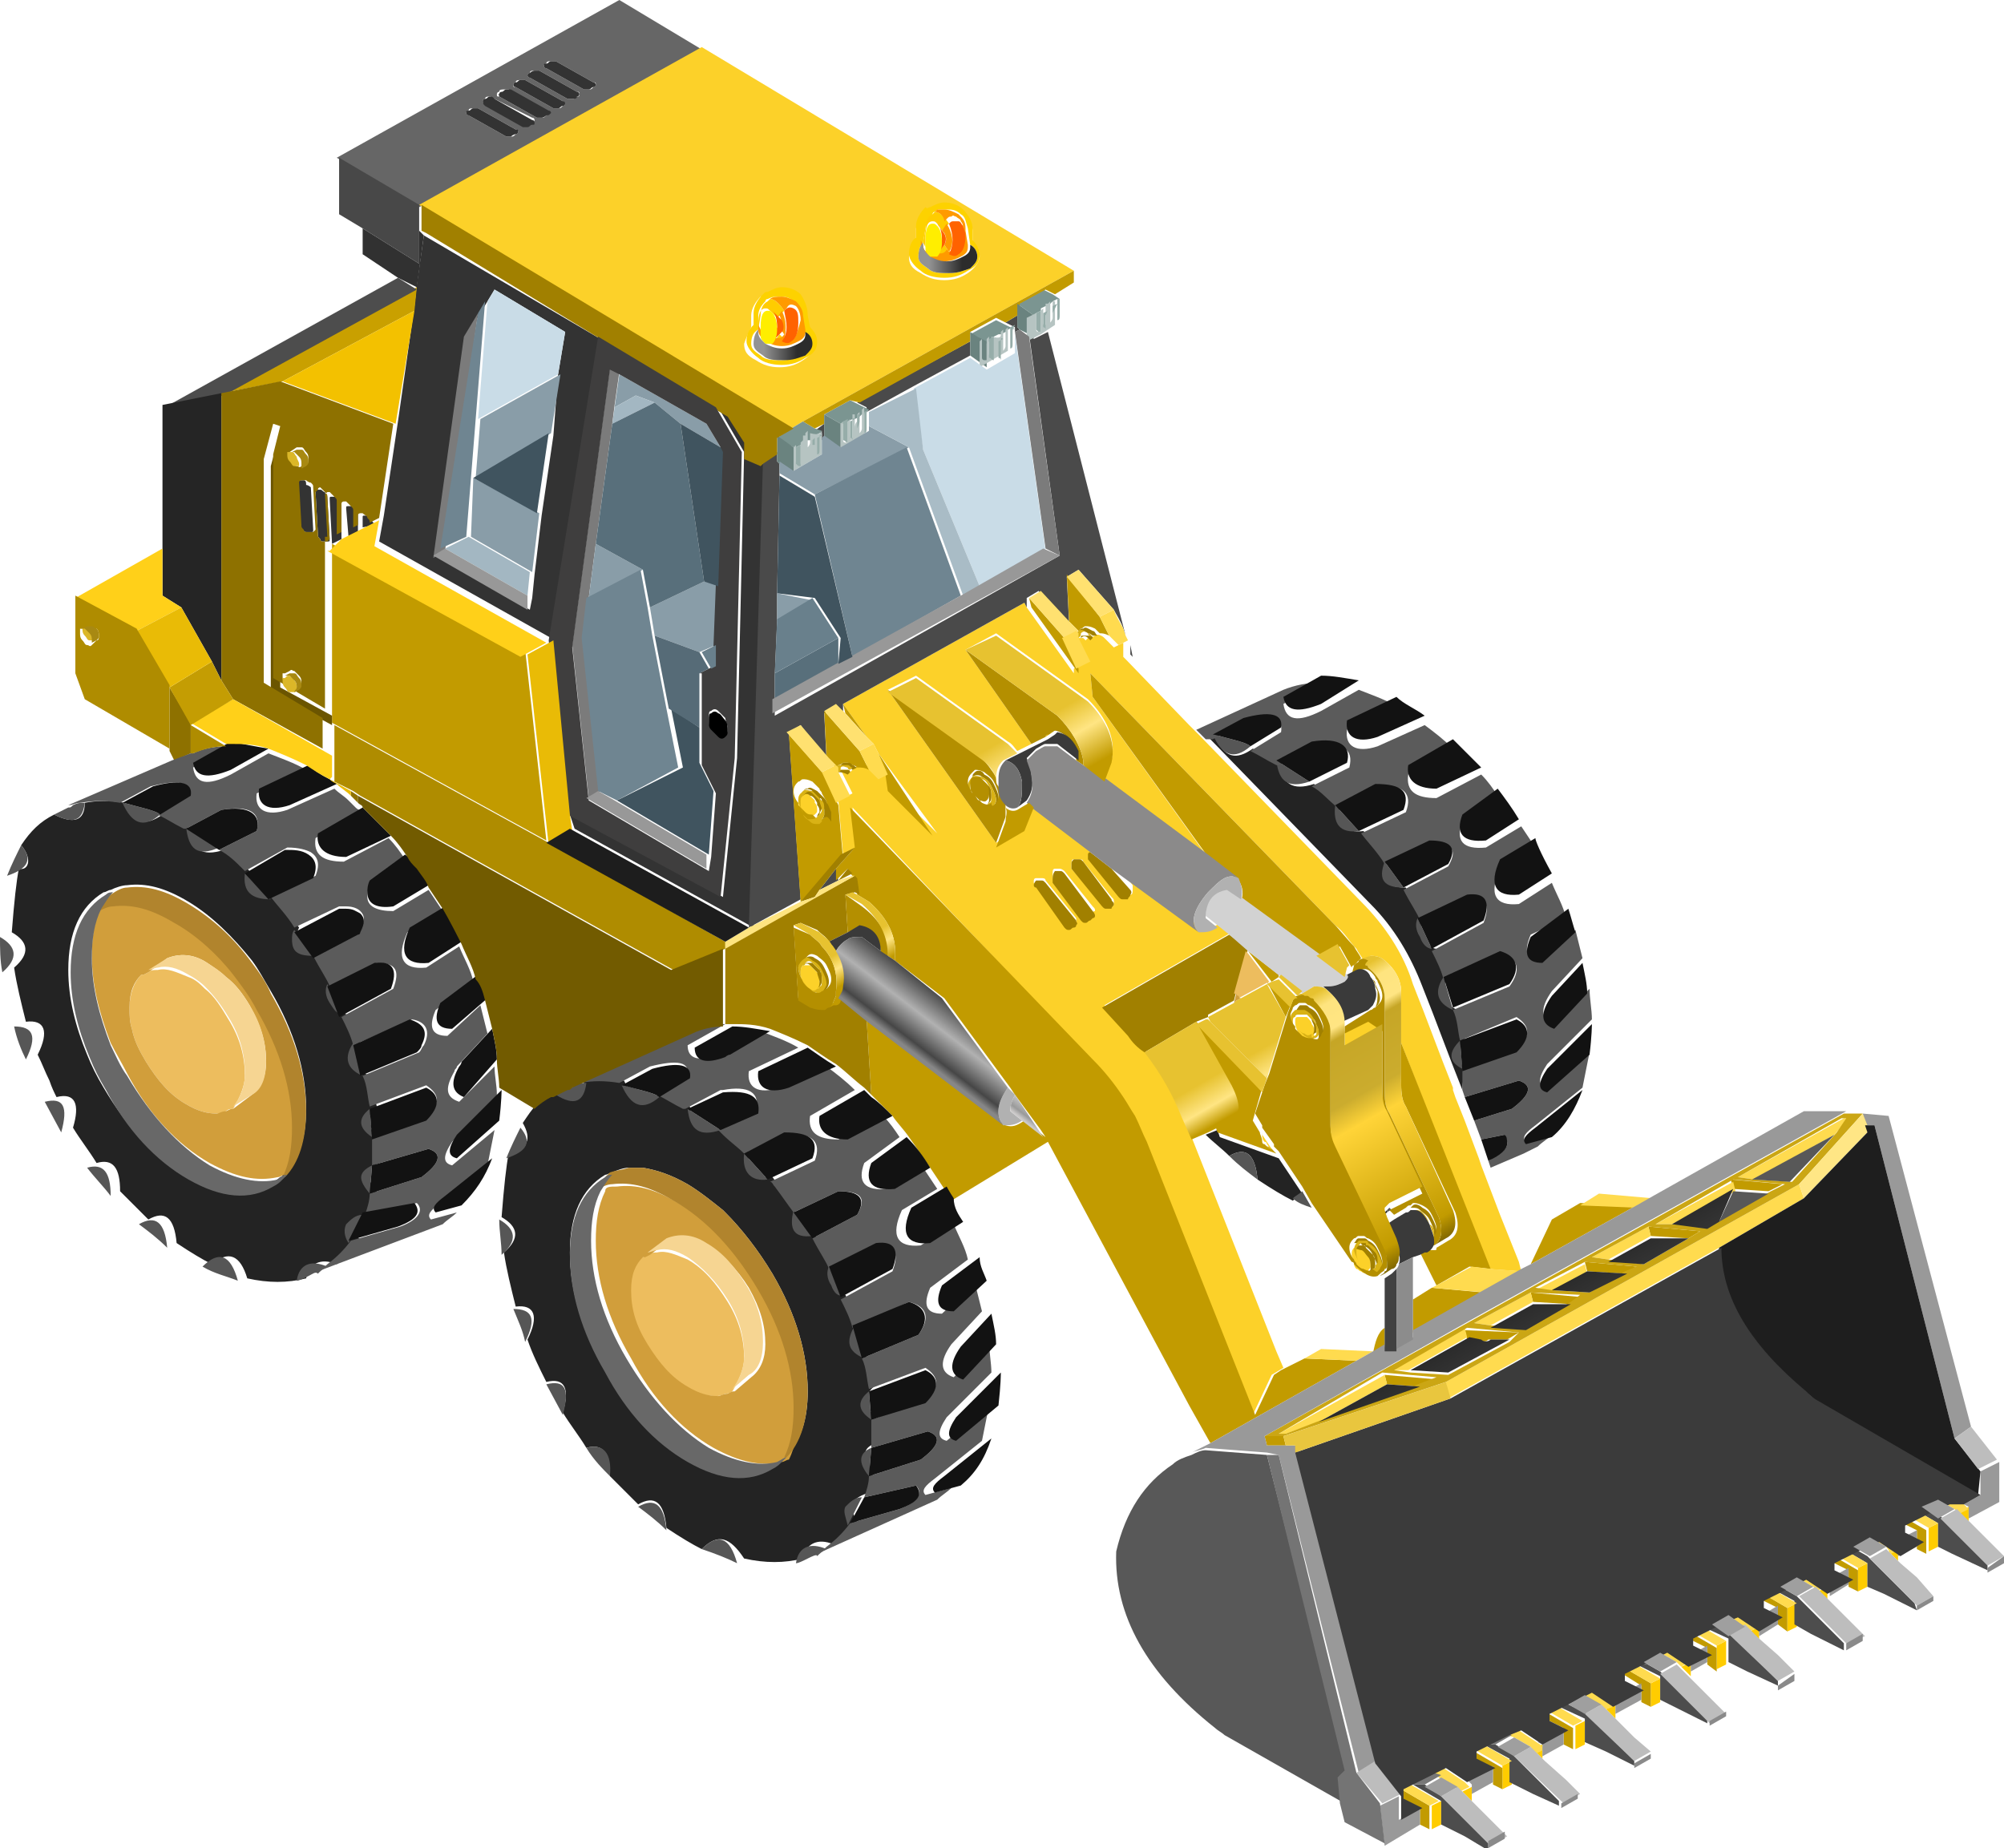 <?xml version="1.0" encoding="utf-8"?>
<!-- Generator: Adobe Illustrator 21.1.0, SVG Export Plug-In . SVG Version: 6.00 Build 0)  -->
<svg version="1.1" id="图层_1" xmlns="http://www.w3.org/2000/svg" xmlns:xlink="http://www.w3.org/1999/xlink" x="0px" y="0px"
	 viewBox="0 0 85.1 78.5" style="enable-background:new 0 0 85.1 78.5;" xml:space="preserve">
<style type="text/css">
	.st0{fill-rule:evenodd;clip-rule:evenodd;fill:#232323;}
	.st1{fill-rule:evenodd;clip-rule:evenodd;fill:#565656;}
	.st2{fill-rule:evenodd;clip-rule:evenodd;fill:#666666;}
	.st3{fill-rule:evenodd;clip-rule:evenodd;fill:#333333;}
	.st4{fill-rule:evenodd;clip-rule:evenodd;fill:#FCD129;}
	.st5{fill-rule:evenodd;clip-rule:evenodd;fill:#FDD200;}
	.st6{fill-rule:evenodd;clip-rule:evenodd;fill:#FFCC00;}
	.st7{fill-rule:evenodd;clip-rule:evenodd;fill:#FF9A00;}
	.st8{fill-rule:evenodd;clip-rule:evenodd;fill:#FF6200;}
	.st9{fill-rule:evenodd;clip-rule:evenodd;fill:url(#SVGID_1_);}
	.st10{fill-rule:evenodd;clip-rule:evenodd;fill:#FFEE00;}
	.st11{fill-rule:evenodd;clip-rule:evenodd;fill:#4A4A4A;}
	.st12{fill-rule:evenodd;clip-rule:evenodd;fill:#7B9591;}
	.st13{fill-rule:evenodd;clip-rule:evenodd;fill:#C29B00;}
	.st14{fill-rule:evenodd;clip-rule:evenodd;fill:#6A837F;}
	.st15{fill-rule:evenodd;clip-rule:evenodd;fill:#B6C4C2;}
	.st16{fill-rule:evenodd;clip-rule:evenodd;fill:#96ADA9;}
	.st17{fill-rule:evenodd;clip-rule:evenodd;fill:#7B7B7B;}
	.st18{fill-rule:evenodd;clip-rule:evenodd;fill:#C9DCE7;}
	.st19{fill-rule:evenodd;clip-rule:evenodd;fill:url(#SVGID_2_);}
	.st20{fill-rule:evenodd;clip-rule:evenodd;fill:#899DA8;}
	.st21{fill-rule:evenodd;clip-rule:evenodd;fill:#A9BCC6;}
	.st22{fill-rule:evenodd;clip-rule:evenodd;fill:#A18000;}
	.st23{fill-rule:evenodd;clip-rule:evenodd;fill:#A3B7C2;}
	.st24{fill-rule:evenodd;clip-rule:evenodd;fill:#586F7B;}
	.st25{fill-rule:evenodd;clip-rule:evenodd;fill:#3F3E3E;}
	.st26{fill-rule:evenodd;clip-rule:evenodd;fill:#484848;}
	.st27{fill-rule:evenodd;clip-rule:evenodd;fill:#313131;}
	.st28{fill-rule:evenodd;clip-rule:evenodd;fill:#C9A000;}
	.st29{fill-rule:evenodd;clip-rule:evenodd;fill:#4D4D4D;}
	.st30{fill-rule:evenodd;clip-rule:evenodd;fill:#6F8591;}
	.st31{fill-rule:evenodd;clip-rule:evenodd;fill:#F3C100;}
	.st32{fill-rule:evenodd;clip-rule:evenodd;fill:#252525;}
	.st33{fill-rule:evenodd;clip-rule:evenodd;fill:#6B5500;}
	.st34{fill-rule:evenodd;clip-rule:evenodd;fill:#8E7100;}
	.st35{fill-rule:evenodd;clip-rule:evenodd;fill:#989898;}
	.st36{fill-rule:evenodd;clip-rule:evenodd;fill:#FFE170;}
	.st37{fill-rule:evenodd;clip-rule:evenodd;fill:#5B5B5B;}
	.st38{fill-rule:evenodd;clip-rule:evenodd;fill:#D9B215;}
	.st39{fill-rule:evenodd;clip-rule:evenodd;fill:#FFDB4F;}
	.st40{fill-rule:evenodd;clip-rule:evenodd;fill:#121212;}
	.st41{fill-rule:evenodd;clip-rule:evenodd;fill:url(#SVGID_3_);}
	.st42{fill-rule:evenodd;clip-rule:evenodd;fill:#B48F00;}
	.st43{fill-rule:evenodd;clip-rule:evenodd;fill:#D2D2D2;}
	.st44{fill-rule:evenodd;clip-rule:evenodd;fill:url(#SVGID_4_);}
	.st45{fill-rule:evenodd;clip-rule:evenodd;fill:#3A3A3A;}
	.st46{fill-rule:evenodd;clip-rule:evenodd;fill:url(#SVGID_5_);}
	.st47{fill-rule:evenodd;clip-rule:evenodd;fill:url(#SVGID_6_);}
	.st48{fill-rule:evenodd;clip-rule:evenodd;fill:url(#SVGID_7_);}
	.st49{fill-rule:evenodd;clip-rule:evenodd;fill:#EDBD5E;}
	.st50{fill-rule:evenodd;clip-rule:evenodd;fill:#8B8A8A;}
	.st51{fill-rule:evenodd;clip-rule:evenodd;fill:url(#SVGID_8_);}
	.st52{fill-rule:evenodd;clip-rule:evenodd;fill:url(#SVGID_9_);}
	.st53{fill-rule:evenodd;clip-rule:evenodd;fill:#B1B1B1;}
	.st54{fill-rule:evenodd;clip-rule:evenodd;fill:#D19E3B;}
	.st55{fill-rule:evenodd;clip-rule:evenodd;fill:url(#SVGID_10_);}
	.st56{fill-rule:evenodd;clip-rule:evenodd;fill:#CBA614;}
	.st57{fill-rule:evenodd;clip-rule:evenodd;fill:#999999;}
	.st58{fill-rule:evenodd;clip-rule:evenodd;fill:#585858;}
	.st59{fill-rule:evenodd;clip-rule:evenodd;fill:url(#SVGID_11_);}
	.st60{fill-rule:evenodd;clip-rule:evenodd;fill:#FFE685;}
	.st61{fill-rule:evenodd;clip-rule:evenodd;fill:#1E1E1E;}
	.st62{fill-rule:evenodd;clip-rule:evenodd;fill:#BDBDBD;}
	.st63{fill-rule:evenodd;clip-rule:evenodd;fill:#777777;}
	.st64{fill-rule:evenodd;clip-rule:evenodd;fill:#3B3B3B;}
	.st65{fill-rule:evenodd;clip-rule:evenodd;fill:#9F9F9F;}
	.st66{fill-rule:evenodd;clip-rule:evenodd;fill:#8A8A8A;}
	.st67{fill-rule:evenodd;clip-rule:evenodd;fill:url(#SVGID_12_);}
	.st68{fill-rule:evenodd;clip-rule:evenodd;fill:url(#SVGID_13_);}
	.st69{fill-rule:evenodd;clip-rule:evenodd;fill:#414141;}
	.st70{fill-rule:evenodd;clip-rule:evenodd;fill:#8C8C8C;}
	.st71{fill-rule:evenodd;clip-rule:evenodd;fill:#E9C63E;}
	.st72{fill-rule:evenodd;clip-rule:evenodd;fill:#747474;}
	.st73{fill-rule:evenodd;clip-rule:evenodd;fill:#DBB728;}
	.st74{fill-rule:evenodd;clip-rule:evenodd;fill:#A88912;}
	.st75{fill-rule:evenodd;clip-rule:evenodd;fill:#FFD019;}
	.st76{fill-rule:evenodd;clip-rule:evenodd;fill:#C49D03;}
	.st77{fill-rule:evenodd;clip-rule:evenodd;fill:#E9BB06;}
	.st78{fill-rule:evenodd;clip-rule:evenodd;fill:#AF8C00;}
	.st79{fill-rule:evenodd;clip-rule:evenodd;fill:#40545F;}
	.st80{fill-rule:evenodd;clip-rule:evenodd;fill:#725B00;}
	.st81{fill-rule:evenodd;clip-rule:evenodd;fill:#F6D592;}
	.st82{fill-rule:evenodd;clip-rule:evenodd;fill:#B1842D;}
	.st83{fill-rule:evenodd;clip-rule:evenodd;fill:#686868;}
	.st84{fill-rule:evenodd;clip-rule:evenodd;fill:#69808C;}
	.st85{fill-rule:evenodd;clip-rule:evenodd;}
	.st86{fill-rule:evenodd;clip-rule:evenodd;fill:#566B77;}
	.st87{fill-rule:evenodd;clip-rule:evenodd;fill:#FEE480;}
	.st88{fill-rule:evenodd;clip-rule:evenodd;fill:#707070;}
	.st89{fill-rule:evenodd;clip-rule:evenodd;fill:url(#SVGID_14_);}
	.st90{fill-rule:evenodd;clip-rule:evenodd;fill:url(#SVGID_15_);}
	.st91{fill-rule:evenodd;clip-rule:evenodd;fill:url(#SVGID_16_);}
	.st92{fill-rule:evenodd;clip-rule:evenodd;fill:#1D1D1D;}
</style>
<g>
	<g>
		<path class="st0" d="M0.9,35.9c0.4-0.6,0.8-1,1.4-1.3c0.8,0.4,1.3,0.3,1.3-0.5c0.5-0.1,1.1-0.1,1.7,0c0.4,0.9,0.9,1,1.6,0.5
			c0.4,0.2,0.7,0.3,1.1,0.6c0,0,0,0,0.1,0c0,0.9,0.5,1.2,1.4,0.9c0.3,0.3,0.7,0.5,1,0.8c0,0,0.1,0.1,0.1,0.1c0,0,0,0,0,0
			c-0.1,0.8,0.3,1.2,1.1,1.1c0.4,0.4,0.7,0.9,1,1.3c-0.1,0.2-0.1,0.3-0.1,0.4c0,0.5,0.3,0.7,0.9,0.7c0.3,0.6,0.6,1,0.7,1.3
			c-0.1,0.2-0.1,0.4,0.1,0.8c0.1,0.3,0.3,0.5,0.5,0.5c0.2,0.4,0.3,0.8,0.5,1.2c-0.4,0.6-0.3,1.1,0.4,1.4c0.1,0.4,0.2,0.9,0.3,1.3
			c-0.5,0.5-0.5,0.9,0.1,1.2c0,0.4,0,0.8,0,1.2c-0.6,0.2-0.6,0.6-0.1,1.2c-0.1,0.3-0.1,0.6-0.2,0.9c-0.3,0.1-0.5,0.2-0.7,0.4
			c-0.1,0.2,0,0.5,0.2,0.8c-0.3,0.4-0.6,0.7-1,1c-0.7-0.3-1.2,0-1.3,0.6c-0.8,0.2-1.6,0.2-2.5,0c-0.3-1-0.8-1.2-1.5-0.6
			c-0.4-0.2-0.9-0.5-1.5-0.9c-0.1-1.1-0.5-1.4-1.2-1c-0.4-0.4-0.8-0.8-1.2-1.2c0-1-0.3-1.4-1-1.2c-0.3-0.5-0.7-1-1-1.5
			c0.3-1,0.1-1.5-0.7-1.3c-0.1-0.2-0.2-0.4-0.3-0.7c-0.2-0.4-0.3-0.7-0.5-1.1c0.5-1,0.3-1.5-0.5-1.4c-0.2-0.8-0.4-1.6-0.5-2.3
			c0.7-0.6,0.6-1.1-0.1-1.5c0.1-1.3,0.2-2.2,0.3-2.7C1.2,37,1.4,36.5,0.9,35.9z M29.8,65.8c-0.4-0.2-0.9-0.5-1.5-0.9
			c-0.1-1.1-0.5-1.4-1.2-1c-0.4-0.4-0.8-0.8-1.2-1.2c0-1-0.3-1.4-1-1.2c-0.3-0.5-0.7-1-1-1.5c0.3-1,0.1-1.5-0.7-1.3
			c-0.3-0.6-0.6-1.2-0.8-1.8c0.5-1,0.3-1.5-0.5-1.4c-0.2-0.8-0.4-1.6-0.5-2.3c0.7-0.6,0.6-1.1-0.1-1.5c0.1-1.3,0.2-2.2,0.3-2.7
			c0.8-0.2,1-0.6,0.6-1.3c0.2-0.3,0.4-0.6,0.6-0.8c0.2-0.2,0.5-0.4,0.7-0.5c0.8,0.4,1.3,0.3,1.3-0.5c0.5-0.1,1.1-0.1,1.7,0
			c0.4,0.9,0.9,1,1.6,0.5c0.4,0.2,0.7,0.3,1.1,0.6c0,0,0,0,0.1,0c0,0.9,0.5,1.2,1.4,0.9c0.1,0.1,0.1,0.1,0.2,0.2c0,0,0,0,0,0
			c0.3,0.2,0.6,0.5,0.9,0.8c-0.1,0.8,0.2,1.2,1,1.1c0.1,0.1,0.1,0.2,0.2,0.2c0.3,0.3,0.6,0.7,0.8,1.1c-0.3,0.8,0,1.1,0.8,1.1
			c0.3,0.6,0.6,1,0.7,1.3c-0.1,0.2-0.1,0.4,0.1,0.8c0.1,0.3,0.3,0.5,0.5,0.5c0.2,0.4,0.3,0.8,0.5,1.2c-0.4,0.6-0.3,1.1,0.4,1.4
			c0.1,0.4,0.2,0.9,0.3,1.3c-0.5,0.5-0.5,0.9,0.1,1.2c0,0.4,0,0.8,0,1.2c-0.6,0.2-0.6,0.6-0.1,1.2c-0.1,0.3-0.1,0.6-0.2,0.9
			c-0.3,0.1-0.5,0.2-0.7,0.4c-0.1,0.2,0,0.5,0.2,0.8c-0.3,0.4-0.6,0.7-1,1c-0.7-0.3-1.2,0-1.3,0.6c-0.8,0.2-1.6,0.2-2.5,0
			C31,65.3,30.5,65.1,29.8,65.8z M62.1,46.4l0-0.1l0,0c-0.6-1.5-1.1-2.9-1.7-4.4c-0.5-1.3-1.2-2.5-2.2-3.5l-6.9-7.1h0
			c0.1,0,0.2,0,0.3,0c0.4,0.9,0.9,1,1.6,0.5c0.4,0.2,0.7,0.3,1.1,0.6c0,0,0,0,0.1,0c0,0.9,0.5,1.2,1.4,0.9c0.4,0.3,0.7,0.6,1.1,0.9
			c-0.1,0.8,0.2,1.2,1,1.1c0.4,0.4,0.7,0.9,1,1.3c-0.3,0.8,0,1.1,0.8,1.1c0.3,0.6,0.6,1,0.7,1.3c-0.1,0.2-0.1,0.4,0.1,0.8
			c0.1,0.3,0.3,0.5,0.5,0.5c0.2,0.4,0.3,0.8,0.5,1.2c-0.4,0.6-0.3,1.1,0.4,1.4c0.1,0.4,0.2,0.9,0.3,1.3c-0.5,0.5-0.5,0.9,0.1,1.2
			C62.1,45.8,62.1,46.1,62.1,46.4z M53.4,50.1c-0.1-1.1-0.5-1.4-1.2-1c-0.3-0.3-0.7-0.6-1-0.9l0.5-0.2l0.1,0.3l2.5,0.9l1,1.5
			c-0.1,0.1-0.3,0.2-0.4,0.3C54.5,50.8,54,50.5,53.4,50.1z M58.8,51.5l0.1-0.1c0,0,0,0.1,0,0.1C58.9,51.5,58.8,51.6,58.8,51.5
			L58.8,51.5z M13,47.1c0-1.6-0.5-3.3-1.5-5c-0.3-0.5-0.5-0.9-0.8-1.3C9.9,39.8,9,38.9,8,38.3c-1-0.6-1.8-0.8-2.6-0.7
			c-0.2,0-0.5,0.1-0.7,0.2c-0.1,0-0.2,0.1-0.3,0.1c-1,0.6-1.5,1.7-1.5,3.3c0,1.2,0.3,2.4,0.8,3.6c0.2,0.5,0.4,0.9,0.7,1.4
			c1,1.7,2.2,3,3.5,3.8c1.4,0.8,2.6,0.9,3.6,0.3c0.1-0.1,0.3-0.2,0.4-0.3c0.1,0,0.1-0.1,0.1-0.1c0,0,0.1-0.1,0.1-0.1
			C12.7,49.3,13,48.3,13,47.1z M34.3,59.1c0-1.6-0.5-3.3-1.5-5c-0.6-1-1.3-1.9-2-2.6c0,0,0,0-0.1-0.1c0,0,0,0,0,0
			c-0.5-0.4-1-0.8-1.5-1.1c-0.7-0.4-1.3-0.6-1.9-0.7c-0.2,0-0.4,0-0.6,0c-0.2,0-0.5,0.1-0.7,0.2c-0.1,0-0.2,0.1-0.3,0.1
			c-1,0.6-1.5,1.7-1.5,3.3c0,1.6,0.5,3.3,1.5,5c1,1.7,2.2,3,3.5,3.8c1.4,0.8,2.6,0.9,3.6,0.3c0.1-0.1,0.3-0.2,0.4-0.3
			c0.1,0,0.1-0.1,0.1-0.1c0,0,0.1-0.1,0.1-0.1C34,61.2,34.3,60.3,34.3,59.1z"/>
		<path class="st1" d="M0.1,41.3C0,40.8,0,40.3,0,39.8C0.7,40.2,0.8,40.7,0.1,41.3z M0.9,35.9c0.5,0.6,0.3,1-0.6,1.3
			C0.5,36.7,0.7,36.3,0.9,35.9z M0.6,43.6c0.8,0,1,0.4,0.5,1.4C0.9,44.6,0.7,44.1,0.6,43.6z M2.3,34.6C2.3,34.6,2.3,34.6,2.3,34.6
			c0.2-0.1,0.4-0.2,0.6-0.3c0.1,0,0.1,0,0.2-0.1c0.2-0.1,0.3-0.1,0.5-0.1C3.5,34.9,3.1,35,2.3,34.6z M1.9,46.8
			c0.8-0.2,1,0.2,0.7,1.3L1.9,46.8z M4.7,50.8c-0.3-0.4-0.7-0.8-1-1.2C4.4,49.4,4.7,49.8,4.7,50.8z M5.9,52c0.7-0.4,1.1-0.1,1.2,1
			C6.7,52.6,6.3,52.3,5.9,52z M8.6,53.8c0.7-0.7,1.2-0.5,1.5,0.6C9.6,54.2,9.1,54.1,8.6,53.8z M27.1,64c0.7-0.4,1.1-0.1,1.2,1
			C27.9,64.6,27.5,64.3,27.1,64z M24.9,61.5c0.7-0.2,1.1,0.2,1,1.2C25.6,62.4,25.2,62,24.9,61.5z M29.8,65.8
			c0.7-0.7,1.2-0.5,1.5,0.6C30.9,66.2,30.4,66,29.8,65.8z M23.2,58.8c0.8-0.2,1,0.2,0.7,1.3L23.2,58.8z M13.1,54.2
			c-0.2,0.1-0.4,0.2-0.5,0.2c0.1-0.7,0.6-0.9,1.3-0.6c-0.2,0.1-0.3,0.2-0.4,0.3C13.4,54,13.3,54.1,13.1,54.2z M22.1,47.9
			c0.5,0.6,0.3,1-0.6,1.3C21.7,48.7,21.9,48.3,22.1,47.9z M21.2,51.8c0.7,0.4,0.8,0.9,0.1,1.5C21.3,52.8,21.2,52.3,21.2,51.8z
			 M21.8,55.6c0.8,0,1,0.4,0.5,1.4C22.2,56.5,22,56.1,21.8,55.6z M34.3,66.2c-0.2,0.1-0.4,0.2-0.5,0.2c0.1-0.7,0.6-0.9,1.3-0.6
			c-0.2,0.1-0.3,0.2-0.4,0.3C34.7,66,34.5,66.1,34.3,66.2z M55.6,33.2c-0.9,0.3-1.3,0-1.4-0.9L55.6,33.2z M56.7,34.2l1,1.1
			C56.9,35.4,56.6,35,56.7,34.2z M60.8,40.3c-0.2,0-0.4-0.2-0.5-0.5c-0.2-0.3-0.2-0.6-0.1-0.8L60.8,40.3z M61.7,42.9
			c-0.7-0.3-0.8-0.8-0.4-1.4L61.7,42.9z M55.7,51.3c-0.3-0.1-0.6-0.2-0.8-0.4c0.1-0.1,0.3-0.2,0.4-0.3L55.7,51.3z M58.8,36.6
			l0.8,1.1C58.8,37.7,58.5,37.4,58.8,36.6z M51.5,31.2c0.1,0,0.4,0.1,0.8,0.2c0.4,0.1,0.7,0.2,0.8,0.3
			C52.4,32.3,51.9,32.1,51.5,31.2z M52.2,49.1c0.7-0.4,1.1-0.1,1.2,1C53,49.8,52.6,49.5,52.2,49.1z M58.9,51.4l0.1-0.1l0.1,0.1
			c-0.1,0-0.2,0.1-0.2,0.1C58.9,51.5,58.9,51.5,58.9,51.4z M62,44.2l0.1,1.2C61.5,45.1,61.5,44.7,62,44.2z M23.6,46.5
			c0.2-0.1,0.4-0.2,0.6-0.3c0.1,0,0.1,0,0.2-0.1c0.2-0.1,0.3-0.1,0.5-0.1C24.8,46.8,24.4,47,23.6,46.5
			C23.5,46.6,23.6,46.5,23.6,46.5z M6,34.3c0.4,0.1,0.7,0.2,0.8,0.3c-0.7,0.6-1.2,0.4-1.6-0.5C5.3,34.1,5.6,34.2,6,34.3z M14,42.6
			c-0.2-0.3-0.2-0.6-0.1-0.8l0.6,1.2C14.3,43.1,14.2,42.9,14,42.6z M10.4,37.1C10.4,37,10.4,37,10.4,37.1l1.1,1.1
			C10.7,38.2,10.3,37.9,10.4,37.1z M7.9,35.1l1.4,0.9C8.4,36.4,8,36.1,7.9,35.1z M12.4,39.9c0-0.1,0-0.3,0.1-0.4l0.8,1.1
			C12.6,40.6,12.4,40.4,12.4,39.9z M27.2,46.3c0.4,0.1,0.7,0.2,0.8,0.3c-0.7,0.6-1.2,0.4-1.6-0.5C26.6,46.1,26.8,46.2,27.2,46.3z
			 M30.6,48c-0.9,0.3-1.3,0-1.4-0.9L30.6,48z M31.6,49l1,1.1C31.9,50.2,31.5,49.8,31.6,49z M33.7,51.4l0.8,1.1
			C33.7,52.6,33.5,52.2,33.7,51.4z M35.3,54.6c-0.2-0.3-0.2-0.6-0.1-0.8l0.6,1.2C35.6,55.1,35.4,54.9,35.3,54.6z M36.3,56.3l0.4,1.4
			C36,57.4,35.9,57,36.3,56.3z M36.9,59.1l0.1,1.2C36.4,59.9,36.4,59.5,36.9,59.1z M35.9,64c0.2-0.2,0.4-0.4,0.7-0.4l-0.6,1.2
			C35.9,64.4,35.8,64.2,35.9,64z M37,61.5l-0.1,1.2C36.4,62.1,36.5,61.7,37,61.5z M15.4,45.7c-0.7-0.3-0.8-0.8-0.4-1.4L15.4,45.7z
			 M15.8,48.3c-0.6-0.4-0.6-0.8-0.1-1.2L15.8,48.3z M14.7,52c0.2-0.2,0.4-0.4,0.7-0.4l-0.6,1.2C14.6,52.5,14.6,52.2,14.7,52z
			 M15.8,49.5l-0.1,1.2C15.2,50.1,15.2,49.8,15.8,49.5z"/>
		<path class="st2" d="M26.3,0l3.5,2.1l-12,6.7l-3.5-2.1L26.3,0z M23.2,4.7l-1.6-0.9c-0.1,0-0.1,0-0.2,0c-0.1,0-0.2,0-0.2,0.1
			c-0.1,0-0.1,0.1-0.1,0.1c0,0.1,0,0.1,0.1,0.1l1.6,0.9c0.1,0,0.1,0,0.2,0c0.1,0,0.1,0,0.2-0.1c0.1,0,0.1-0.1,0.1-0.1
			C23.3,4.8,23.3,4.7,23.2,4.7z M24.6,4c0-0.1,0-0.1-0.1-0.1L22.9,3c-0.1,0-0.1,0-0.2,0c-0.1,0-0.2,0-0.2,0.1
			c-0.1,0-0.1,0.1-0.1,0.1c0,0,0,0.1,0.1,0.1l1.6,0.9c0.1,0,0.1,0,0.2,0c0.1,0,0.1,0,0.2-0.1C24.6,4.1,24.6,4.1,24.6,4z M23.9,4.3
			l-1.6-0.9c-0.1,0-0.1,0-0.2,0c-0.1,0-0.2,0-0.2,0.1c-0.1,0-0.1,0.1-0.1,0.1c0,0.1,0,0.1,0.1,0.1l1.6,0.9c0.1,0,0.1,0,0.2,0
			c0.1,0,0.1,0,0.2-0.1c0.1,0,0.1-0.1,0.1-0.1C24,4.4,23.9,4.3,23.9,4.3z M23.2,2.9l1.6,0.9c0.1,0,0.1,0,0.2,0c0.1,0,0.1,0,0.2-0.1
			c0.1,0,0.1-0.1,0.1-0.1c0-0.1,0-0.1-0.1-0.1l-1.6-0.9c-0.1,0-0.1,0-0.2,0c-0.1,0-0.2,0-0.2,0.1c-0.1,0-0.1,0.1-0.1,0.1
			C23.1,2.8,23.1,2.9,23.2,2.9z M22,5.6c0,0,0-0.1-0.1-0.1l-1.6-0.9c-0.1,0-0.1,0-0.2,0c-0.1,0-0.2,0-0.2,0.1
			c-0.1,0-0.1,0.1-0.1,0.1c0,0,0,0.1,0.1,0.1l1.6,0.9c0,0,0.1,0,0.2,0c0.1,0,0.1,0,0.2-0.1C22,5.7,22,5.6,22,5.6z M22.2,5.3
			c0.1,0,0.1,0,0.2,0c0.1,0,0.1,0,0.2-0.1c0.1,0,0.1-0.1,0.1-0.1c0,0,0-0.1-0.1-0.1L21,4.2c-0.1,0-0.1-0.1-0.2-0.1
			c-0.1,0-0.2,0-0.2,0.1c-0.1,0-0.1,0.1-0.1,0.1c0,0.1,0,0.1,0.1,0.1L22.2,5.3z"/>
		<path class="st3" d="M23.2,2.7c0.1,0,0.1-0.1,0.2-0.1c0.1,0,0.1,0,0.2,0l1.6,0.9c0.1,0,0.1,0.1,0.1,0.1c0,0,0,0.1-0.1,0.1
			c-0.1,0-0.1,0.1-0.2,0.1c-0.1,0-0.2,0-0.2,0l-1.6-0.9c-0.1,0-0.1-0.1-0.1-0.1C23.1,2.7,23.1,2.7,23.2,2.7z M23.9,4.5
			c-0.1,0-0.1,0.1-0.2,0.1c-0.1,0-0.2,0-0.2,0l-1.6-0.9c-0.1,0-0.1-0.1-0.1-0.1c0,0,0-0.1,0.1-0.1c0.1,0,0.1-0.1,0.2-0.1
			c0.1,0,0.1,0,0.2,0l1.6,0.9c0.1,0,0.1,0.1,0.1,0.1C24,4.5,23.9,4.5,23.9,4.5z M24.3,4.2c-0.1,0-0.2,0-0.2,0l-1.6-0.9
			c-0.1,0-0.1-0.1-0.1-0.1c0,0,0-0.1,0.1-0.1C22.6,3,22.7,3,22.7,3c0.1,0,0.1,0,0.2,0l1.6,0.9c0.1,0,0.1,0.1,0.1,0.1
			c0,0,0,0.1-0.1,0.1C24.5,4.2,24.4,4.2,24.3,4.2z M23.2,4.9C23.2,4.9,23.1,5,23,5c-0.1,0-0.2,0-0.2,0l-1.6-0.9
			C21.2,4,21.1,4,21.2,4c0,0,0-0.1,0.1-0.1c0.1,0,0.1-0.1,0.2-0.1c0.1,0,0.1,0,0.2,0l1.6,0.9c0.1,0,0.1,0.1,0.1,0.1
			C23.3,4.9,23.3,4.9,23.2,4.9z M24.2,34.6l6.5,3.5l0.6-5.9l0.3-13l-1.1-1.9l0.5,0.3l0.7,1.1v0.7l0.7,0.3l0.2-0.1l-0.6,19.8
			l-7.6-4.2L24.2,34.6z M25.5,14.4L25.5,14.4l-2.1,12.7l-7.3-4.1l0.2-1.1l0.6-4l0.7-4.9l0.1-0.9L18,10l0,0L25.5,14.4z M23.7,15.9
			l0.3-1.8l-3-1.8l-0.3,0.5l-0.3,0.5l-0.6,1l-1.3,9.3l4,2.3l0.1-0.5l0.1-1l0.3-2.5l0.5-3.4L23.7,15.9z M20.5,4.3c0,0,0-0.1,0.1-0.1
			c0.1,0,0.1-0.1,0.2-0.1c0.1,0,0.1,0,0.2,0.1l1.6,0.9c0.1,0,0.1,0.1,0.1,0.1c0,0.1,0,0.1-0.1,0.1c-0.1,0-0.1,0.1-0.2,0.1
			c-0.1,0-0.2,0-0.2,0l-1.6-0.9C20.5,4.4,20.5,4.4,20.5,4.3z M21.7,5.8c-0.1,0-0.2,0-0.2,0l-1.6-0.9c-0.1,0-0.1-0.1-0.1-0.1
			c0-0.1,0-0.1,0.1-0.1c0.1,0,0.1-0.1,0.2-0.1c0.1,0,0.1,0,0.2,0l1.6,0.9C22,5.5,22,5.5,22,5.6c0,0,0,0.1-0.1,0.1
			C21.9,5.7,21.8,5.7,21.7,5.8z M14.1,23.1C14.1,23.1,14.1,23.1,14.1,23.1l-0.1-1.9c0-0.1,0-0.1,0.1-0.1c0,0,0.1,0,0.1,0
			c0.1,0,0.1,0.1,0.2,0.2c0,0.1,0.1,0.1,0.1,0.2l0,1.4L14.1,23.1z M15.4,22.4l0-0.4c0-0.1,0-0.1,0.1-0.1c0,0,0.1,0,0.1,0
			c0.1,0,0.1,0.1,0.2,0.2c0,0.1,0.1,0.1,0.1,0.2L15.4,22.4z M14.7,21.6c0-0.1,0-0.1,0.1-0.1c0,0,0.1,0,0.1,0c0.1,0,0.1,0.1,0.2,0.2
			c0,0.1,0.1,0.1,0.1,0.2l0,0.7l-0.4,0.2L14.7,21.6z M13.8,20.9c0,0.1,0.1,0.1,0.1,0.2l0.1,1.8c0,0.1,0,0.1-0.1,0.1c0,0-0.1,0-0.2,0
			c-0.1,0-0.1-0.1-0.1-0.1c-0.1-0.1-0.1-0.1-0.1-0.2l-0.1-1.8c0-0.1,0-0.1,0.1-0.1c0,0,0.1,0,0.1,0C13.7,20.8,13.7,20.9,13.8,20.9z
			 M13.2,20.7l0.1,1.8c0,0.1,0,0.1-0.1,0.1c-0.1,0-0.1,0-0.2,0c-0.1,0-0.1-0.1-0.2-0.1c0-0.1-0.1-0.1-0.1-0.2l-0.1-1.8
			c0-0.1,0-0.1,0.1-0.1c0,0,0.1,0,0.2,0c0.1,0,0.1,0.1,0.1,0.2C13.1,20.6,13.2,20.7,13.2,20.7z"/>
		<path class="st4" d="M59.5,44.3v-2.2c0-0.4-0.2-0.9-0.7-1.3c-0.2-0.2-0.5-0.2-0.6-0.2l-0.3,0.2c-0.1-0.2-0.2-0.3-0.3-0.5
			c-0.3-0.3-0.5-0.7-0.9-1L46.3,28.6l0.1,1l4.8,6.7l-4.3-3.2l0.3-0.8c0.2-0.9-0.2-1.8-1-2.6l-3.9-2.8L41,27.6l2.8,4l-0.6,0.3
			c-0.1-0.1-0.2-0.3-0.4-0.4l-3.9-2.8l-1.2,0.6l4.6,6.5l1.2-0.7l0.4-1l2.5,1.9c0,0,0,0,0,0c0,0-0.1,0.1-0.1,0.1c0,0.1,0,0.1,0,0.2
			l1.3,1.6c0,0,0.1,0.1,0.2,0.1c0.1,0,0.1,0,0.2,0c0.1,0,0.1-0.1,0.1-0.2c0-0.1,0-0.1,0-0.2l-0.7-0.9l3.6,2.7c0.3,0,0.6,0,0.8-0.2
			l0.5,0.4l-5.4,3.1l1.1,1.2c0.2,0.2,0.4,0.5,0.6,0.7c0.7,0.9,1.2,1.8,1.6,2.8l0.4,0.9l3.6,9.1l0.3,0.7L54,58.4l-0.8,1.7l-4.6-11.6
			c-0.1-0.4-0.3-0.7-0.5-1.1c-0.1-0.3-0.3-0.6-0.5-0.8c-0.4-0.6-0.8-1.1-1.3-1.6L36.2,34.3l0.2,1.7l-0.6,0.3l-0.2-2.3l0,0l0.6-0.3
			l-0.5-1c0,0,0,0,0,0c0.1,0,0.2,0,0.3,0c0,0,0.1,0,0.1,0.1l0.1-0.1l0.1-0.1l0.2-0.1l0,0l0,0c0,0,0,0,0,0c0.1-0.1,0.3,0,0.5,0.1
			c0.1,0.1,0.2,0.1,0.3,0.3l0.1,0.1l0.4-0.2l0.1,0.7l1.9,1.9L37.3,32l-0.2-0.4l-0.3-0.3l-1-1.4l7.7-4.3l0.1,0.2l2,2.8l0-0.2v0
			l0.6-0.3l-0.5-1c0,0,0,0,0,0c0.1,0,0.2,0,0.3,0c0,0,0,0,0.1,0.1l0.1-0.1l0.1,0l0.2-0.1c0,0,0,0,0,0c0,0,0,0,0,0
			c0.1-0.1,0.3,0,0.4,0.1c0.1,0.1,0.2,0.2,0.3,0.3l0.1,0.1l0.4-0.2l0,0.2l0,0.4l0.1,0.1v0l2.7,2.8h0l0.4,0.4l6.9,7.1
			c1,1,1.8,2.2,2.2,3.5c0.6,1.5,1.1,2.9,1.7,4.4l0,0l0,0.1l0.1,0.3l0.4,1l0.3,0.8l0.3,0.8l0.1,0.3l0.8,2.1l0.8,2L64.6,54l-1.4-0.1
			L59.5,44.3z M45.6,11.5l-11.5,6.4l-0.5,0.3L17.8,8.7l12-6.7L45.6,11.5z M38.9,9.7l0,0.5c-0.1,0.2-0.2,0.4-0.3,0.7v0
			c0,0.3,0.1,0.5,0.5,0.7c0.3,0.2,0.6,0.3,1,0.3c0.4,0,0.7-0.1,1-0.3c0.3-0.2,0.5-0.5,0.5-0.7c0-0.3-0.1-0.5-0.3-0.6l0-0.5
			c0-0.3-0.2-0.6-0.4-0.8c-0.2-0.2-0.5-0.3-0.8-0.3c-0.2,0-0.4,0.1-0.5,0.2c0,0,0,0-0.1,0v0c-0.1,0-0.1,0.1-0.2,0.1
			C39.1,9.2,39,9.4,38.9,9.7z M33.1,12.3c-0.2,0-0.4,0.1-0.6,0.2c-0.1,0-0.1,0.1-0.2,0.1c-0.2,0.2-0.4,0.5-0.4,0.8l0,0.5
			c-0.1,0.2-0.2,0.4-0.3,0.7v0c0,0.3,0.1,0.5,0.5,0.7c0.3,0.2,0.6,0.3,1,0.3c0.4,0,0.7-0.1,1-0.3c0.3-0.2,0.5-0.4,0.5-0.7
			c0-0.3-0.1-0.5-0.3-0.6l-0.1-0.5c0-0.3-0.1-0.6-0.4-0.8C33.7,12.4,33.4,12.3,33.1,12.3z M54,48.8c-0.1,0-0.1-0.1-0.2-0.2l0,0
			c0,0,0,0,0,0c0,0,0-0.1-0.1-0.1h0v0l0,0c0,0,0,0,0,0c-0.1-0.1-0.1-0.2-0.1-0.3L54,48.8C54,48.8,54,48.8,54,48.8z M55.1,43.8
			C55.1,43.8,55.1,43.8,55.1,43.8L55.1,43.8C55.1,43.8,55.1,43.7,55.1,43.8C55,43.6,55,43.5,55,43.4v0c0-0.1,0-0.2,0.1-0.2
			c0,0,0,0,0,0c0,0,0,0,0,0c0.1,0,0.2,0,0.3,0c0,0,0,0,0.1,0c0.1,0.1,0.2,0.2,0.2,0.3c0.1,0.1,0.1,0.2,0.1,0.3c0,0,0,0,0,0
			c0,0,0,0,0,0.1v0c0,0.1,0,0.2-0.1,0.3c0,0,0,0,0,0c-0.1,0.1-0.2,0-0.3,0C55.3,44,55.2,44,55.1,43.8C55.1,43.9,55.1,43.8,55.1,43.8
			z M46.8,38.4c0,0.1,0.1,0.1,0.2,0.1c0.1,0,0.1,0,0.2,0c0.1,0,0.1-0.1,0.1-0.2c0-0.1,0-0.1-0.1-0.2L46,36.6c0-0.1-0.1-0.1-0.2-0.1
			c-0.1,0-0.2,0-0.2,0c-0.1,0-0.1,0.1-0.1,0.2c0,0.1,0,0.1,0,0.2L46.8,38.4z M44.7,37.3l1.2,1.6c0,0,0.1,0.1,0.2,0.1
			c0.1,0,0.1,0,0.2-0.1c0,0,0.1,0,0.1-0.1c0,0,0-0.1,0.1-0.1c0-0.1,0-0.1-0.1-0.2L45.2,37c0,0-0.1-0.1-0.2-0.1c-0.1,0-0.2,0-0.2,0
			c-0.1,0-0.1,0.1-0.1,0.2C44.7,37.2,44.7,37.3,44.7,37.3z M45.2,39.3c0,0,0.1,0.1,0.2,0.1c0,0,0,0,0,0c0.1,0,0.1,0,0.2-0.1
			c0.1,0,0.1-0.1,0.1-0.1c0-0.1,0-0.1,0-0.2l-1.3-1.6c0-0.1-0.1-0.1-0.2-0.1c-0.1,0-0.2,0-0.2,0c-0.1,0-0.1,0.1-0.1,0.1v0
			c0,0,0,0,0,0c0,0,0,0.1,0,0.1L45.2,39.3z M57.1,44.5v-0.7l1-0.5l0.6,0.4L57.1,44.5z M57.4,53.3c0-0.1,0-0.2,0.1-0.3c0,0,0,0,0,0
			c0.1,0,0.2,0,0.3,0c0,0,0,0,0,0c0.1,0.1,0.2,0.2,0.3,0.3c0.1,0.1,0.1,0.3,0.1,0.4c0,0,0,0.1,0,0.1c0,0.1-0.1,0.1-0.1,0.2
			c0,0,0,0,0,0c-0.1,0.1-0.2,0.1-0.3,0c-0.1,0-0.1-0.1-0.2-0.1c0,0-0.1-0.1-0.1-0.2c0,0,0,0,0,0c0,0,0,0,0,0
			C57.5,53.5,57.4,53.4,57.4,53.3z M34.1,34.5C34.1,34.5,34.1,34.5,34.1,34.5L34.1,34.5L34.1,34.5c-0.1-0.1-0.1-0.1-0.1-0.1
			c0,0,0,0,0,0c0,0,0,0,0,0c-0.1-0.1-0.1-0.3-0.1-0.4c0-0.1,0-0.2,0.1-0.3c0,0,0,0,0,0c0.1,0,0.2,0,0.3,0c0.1,0.1,0.2,0.2,0.3,0.3
			c0,0,0,0.1,0,0.1c0.1,0.1,0.1,0.2,0.1,0.3c0,0.1,0,0.1-0.1,0.2c0,0,0,0,0,0c0,0,0,0,0,0c-0.1,0.1-0.2,0-0.3,0
			C34.3,34.7,34.2,34.6,34.1,34.5L34.1,34.5z M34.7,42.1c-0.1,0.1-0.2,0-0.3,0c-0.1-0.1-0.2-0.2-0.3-0.3C34,41.6,34,41.4,34,41.3
			c0-0.1,0-0.2,0.1-0.3c0,0,0,0,0,0c0.1,0,0.2,0,0.3,0c0.1,0.1,0.2,0.2,0.3,0.3c0.1,0.1,0.1,0.3,0.1,0.4
			C34.9,41.9,34.8,41.9,34.7,42.1C34.7,42,34.7,42.1,34.7,42.1z"/>
		<path class="st5" d="M39.5,8.8L39.5,8.8C39.5,8.8,39.6,8.8,39.5,8.8c0.2-0.1,0.4-0.2,0.6-0.2c0.3,0,0.6,0.1,0.8,0.3
			c0.2,0.2,0.4,0.5,0.4,0.8l0,0.5c0.2,0.2,0.3,0.4,0.3,0.6c0,0.3-0.1,0.5-0.5,0.7c-0.3,0.2-0.6,0.3-1,0.3c-0.4,0-0.8-0.1-1-0.3
			c-0.3-0.2-0.5-0.5-0.5-0.7v0c0-0.3,0.1-0.6,0.3-0.7l0-0.5c0-0.3,0.2-0.6,0.4-0.8C39.4,8.9,39.4,8.8,39.5,8.8z M41.1,9.7
			C41.1,9.7,41.1,9.7,41.1,9.7c-0.1-0.3-0.1-0.5-0.3-0.6c-0.2-0.2-0.4-0.2-0.6-0.2c-0.1,0-0.2,0-0.3,0c-0.1,0-0.1,0-0.2,0.1
			c-0.1,0-0.1,0.1-0.1,0.1c-0.2,0.2-0.3,0.4-0.3,0.6l-0.1,0.6c-0.1,0.1-0.2,0.3-0.2,0.6c0,0.2,0.1,0.3,0.4,0.5
			c0.2,0.2,0.5,0.2,0.9,0.2c0.4,0,0.6-0.1,0.9-0.2c0.2-0.2,0.3-0.3,0.3-0.5c0-0.2-0.1-0.4-0.3-0.5L41.1,9.7z M31.9,14.6
			c0,0.2,0.1,0.3,0.4,0.5c0.2,0.2,0.5,0.2,0.9,0.2c0.4,0,0.6-0.1,0.9-0.2c0.2-0.2,0.3-0.3,0.3-0.5c0-0.2-0.1-0.4-0.3-0.5L34,13.4
			c0-0.3-0.1-0.5-0.3-0.6c-0.2-0.2-0.4-0.2-0.6-0.2c-0.2,0-0.3,0-0.5,0.1c-0.1,0-0.1,0.1-0.1,0.1c-0.2,0.2-0.3,0.4-0.3,0.6L32.2,14
			C32,14.1,31.9,14.3,31.9,14.6z M34.3,13.4l0.1,0.5c0.2,0.2,0.3,0.4,0.3,0.6c0,0.3-0.1,0.5-0.5,0.7c-0.3,0.2-0.6,0.3-1,0.3
			c-0.4,0-0.8-0.1-1-0.3c-0.3-0.2-0.5-0.5-0.5-0.7v0c0-0.3,0.1-0.5,0.3-0.7l0-0.5c0-0.3,0.2-0.6,0.4-0.8c0.1-0.1,0.1-0.1,0.2-0.1
			c0.2-0.1,0.4-0.2,0.6-0.2c0.3,0,0.6,0.1,0.8,0.3C34.2,12.8,34.3,13.1,34.3,13.4z"/>
		<path class="st6" d="M39.8,9.5c-0.1-0.1-0.1-0.1-0.2-0.1c-0.2,0-0.3,0.2-0.3,0.7c0,0.1,0,0.3,0,0.4c0,0,0,0,0,0c0,0,0,0,0,0
			l-0.1-0.2v0l0.1-0.6c0-0.3,0.1-0.5,0.3-0.6c0,0,0.1-0.1,0.1-0.1c0.2,0,0.4,0.2,0.6,0.5c0,0,0,0,0,0L40,9.8L39.8,9.5z M40.1,10.4
			l0.2,0.3c0,0,0,0,0,0c-0.1,0.2-0.3,0.2-0.6,0.1c0,0,0,0,0,0L40.1,10.4z M32.7,13.2c-0.1-0.1-0.1-0.1-0.2-0.1
			c-0.2,0-0.3,0.2-0.3,0.7c0,0.1,0,0.3,0,0.4c0,0,0,0,0,0c0,0,0,0,0,0L32.2,14v0l0.1-0.6c0-0.3,0.1-0.5,0.3-0.6c0,0,0.1-0.1,0.1-0.1
			c0.2,0,0.4,0.2,0.6,0.5c0,0,0,0,0,0L33,13.5L32.7,13.2z M33.3,14.4C33.3,14.4,33.3,14.4,33.3,14.4c-0.1,0.2-0.2,0.3-0.5,0.2
			c0,0,0,0,0,0l0.3-0.4L33.3,14.4z M80.6,66.1l0,0.2l-0.4-0.4l0.4-0.2L80.6,66.1z M83.6,64v0.5v0.2l-0.4-0.4L83.6,64z M82.3,64.7
			l0,1l-0.4,0.2v-1L82.3,64.7z M79.3,67.4l-0.4,0.2v-1l0.4-0.2L79.3,67.4z M77.6,68l-0.4-0.4l0.4-0.2l0,0.5L77.6,68z M76.3,68.1l0,1
			l-0.4,0.2v-1L76.3,68.1z M61.2,77.5l-0.4,0.2v-1l0.4-0.2L61.2,77.5z M62.5,76.3l0,0.2l-0.4-0.4l0.4-0.2L62.5,76.3z M64.2,74.8l0,1
			L63.8,76v-1L64.2,74.8z M68.2,72.6l0.4-0.2v0.4V73L68.2,72.6z M67.3,74.1l-0.4,0.2v-1l0.4-0.2L67.3,74.1z M65.1,74.3l0.4-0.2v0.4
			v0.2L65.1,74.3z M71.8,71.2l-0.4-0.4l0.4-0.2v0.4V71.2z M70.5,71.3l0,1l-0.4,0.2v-1L70.5,71.3z M72.9,70.9v-1l0.4-0.2l0,1
			L72.9,70.9z M74.7,69.5v0.2l-0.4-0.4l0.4-0.2V69.5z"/>
		<path class="st7" d="M39.8,8.9c0.1,0,0.2,0,0.3,0c0.2,0,0.4,0.1,0.6,0.2C40.9,9.3,41,9.4,41,9.7c0,0,0,0.1,0,0.1l0.1,0.6l0,0.1
			c0,0.2-0.1,0.3-0.3,0.4c-0.2,0.1-0.4,0.2-0.7,0.2c-0.3,0-0.5-0.1-0.7-0.2c0,0-0.1-0.1-0.1-0.1c-0.1-0.1-0.2-0.2-0.2-0.4l0-0.2
			l0.1,0.2l0,0c0,0.2,0.1,0.3,0.2,0.3c0,0,0,0,0,0c0.1,0,0.2,0,0.2,0c0.3,0.1,0.5,0.1,0.6-0.1c0.1,0.1,0.2,0.1,0.4,0
			c0.1-0.1,0.2-0.4,0.3-0.8c0-0.2,0-0.3-0.1-0.4c0-0.1-0.1-0.1-0.2-0.2c-0.1,0-0.1-0.1-0.2,0c-0.1,0-0.1,0-0.2,0.1l-0.1,0.1
			c0,0,0,0,0,0C40.1,9.2,39.9,9,39.7,9C39.7,9,39.8,8.9,39.8,8.9z M40.3,10.7l-0.2-0.3l0,0c0.1-0.2,0.1-0.3,0-0.5L40,9.8l0.2-0.3
			C40.5,10,40.5,10.4,40.3,10.7C40.3,10.7,40.3,10.7,40.3,10.7z M33.7,14.4c0.1-0.1,0.2-0.4,0.3-0.8c0-0.3-0.1-0.5-0.2-0.6
			c-0.2-0.1-0.3-0.1-0.4,0.1l-0.1,0.1c0,0,0,0,0,0c-0.2-0.3-0.4-0.5-0.6-0.5c0.1-0.1,0.3-0.1,0.5-0.1c0.2,0,0.4,0.1,0.6,0.2
			c0.2,0.2,0.3,0.4,0.3,0.6l0.1,0.6l0,0.1c0,0.2-0.1,0.3-0.3,0.4c-0.2,0.1-0.4,0.2-0.7,0.2c-0.3,0-0.5-0.1-0.7-0.2
			c0,0-0.1-0.1-0.1-0.1c-0.1-0.1-0.2-0.2-0.2-0.4l0-0.2l0.1,0.2l0,0c0,0.2,0.1,0.3,0.2,0.3c0,0,0,0,0,0c0.1,0,0.2,0,0.2,0
			c0.3,0.1,0.5,0.1,0.6-0.1c0,0,0,0,0,0l-0.2-0.3l0,0c0.1-0.2,0.1-0.3,0-0.5L33,13.5l0.2-0.3c0.2,0.4,0.2,0.8,0.1,1.2
			C33.4,14.5,33.5,14.5,33.7,14.4z"/>
		<path class="st8" d="M40.3,9.5c0.1-0.1,0.1-0.1,0.2-0.1c0.1,0,0.1,0,0.2,0c0.1,0,0.1,0.1,0.2,0.2C40.9,9.7,41,9.8,41,10
			c0,0.4-0.1,0.7-0.3,0.8c-0.1,0.1-0.2,0.1-0.4,0C40.5,10.4,40.5,10,40.3,9.5L40.3,9.5z M40,9.8L40,9.8c0.2,0.2,0.2,0.4,0.1,0.6l0,0
			l-0.3,0.4c0.1-0.1,0.1-0.3,0.2-0.6c0-0.4-0.1-0.6-0.2-0.7L40,9.8z M33.3,13.2c0.1-0.1,0.2-0.2,0.4-0.1c0.2,0.1,0.2,0.3,0.2,0.6
			c0,0.4-0.1,0.7-0.3,0.8c-0.1,0.1-0.2,0.1-0.4,0C33.5,14.1,33.4,13.7,33.3,13.2L33.3,13.2z M32.8,14.5c0.1-0.1,0.1-0.3,0.2-0.6
			c0-0.4-0.1-0.6-0.2-0.7l0.3,0.3l0.1,0.1c0.1,0.2,0.1,0.4,0,0.5l0,0L32.8,14.5z"/>
		
			<linearGradient id="SVGID_1_" gradientUnits="userSpaceOnUse" x1="-1637.967" y1="10.954" x2="-1636.569" y2="10.954" gradientTransform="matrix(-1 0 0 1 -1597.105 0)">
			<stop  offset="0" style="stop-color:#2C2C2C"/>
			<stop  offset="1" style="stop-color:#939393"/>
		</linearGradient>
		<path class="st9" d="M39.2,10.3L39.2,10.3c-0.1,0.1-0.2,0.3-0.2,0.6c0,0.2,0.1,0.3,0.4,0.5c0.2,0.2,0.5,0.2,0.9,0.2
			c0.4,0,0.6-0.1,0.9-0.2c0.2-0.2,0.3-0.3,0.3-0.5c0-0.2-0.1-0.4-0.3-0.5l0,0.1c0,0.2-0.1,0.3-0.3,0.4c-0.2,0.1-0.4,0.2-0.7,0.2
			c-0.3,0-0.5-0.1-0.7-0.2c0,0-0.1-0.1-0.1-0.1c-0.1-0.1-0.2-0.2-0.2-0.4L39.2,10.3z"/>
		<path class="st10" d="M39.5,10.9C39.5,10.9,39.5,10.9,39.5,10.9c-0.1-0.1-0.2-0.2-0.2-0.3l0,0c0,0,0,0,0,0c0,0,0,0,0,0
			c0-0.1,0-0.2,0-0.4c0-0.5,0.1-0.7,0.3-0.7c0.1,0,0.1,0,0.2,0.1c0.1,0.1,0.2,0.3,0.2,0.7c0,0.3-0.1,0.5-0.2,0.6c0,0,0,0,0,0
			C39.7,10.9,39.6,10.9,39.5,10.9z M32.5,14.6C32.5,14.6,32.5,14.6,32.5,14.6c-0.1-0.1-0.2-0.2-0.2-0.3l0,0c0,0,0,0,0,0c0,0,0,0,0,0
			c0-0.1,0-0.2,0-0.4c0-0.5,0.1-0.7,0.3-0.7c0.1,0,0.1,0,0.2,0.1c0.1,0.1,0.2,0.3,0.2,0.7c0,0.3-0.1,0.5-0.2,0.6c0,0,0,0,0,0
			C32.7,14.6,32.6,14.6,32.5,14.6z"/>
		<path class="st11" d="M48.1,27.9L48.1,27.9L48,27.8l0-0.4L48.1,27.9z M43.9,14.4l0.6-0.3L47.8,27l-0.1-0.3
			c-0.1-0.3-0.3-0.6-0.4-0.8l-1.5-1.7l-0.5,0.3l0.1,2l-1.3-1.4l-0.5,0.3l0,0.4l-0.1-0.2l-7.7,4.3l0,0.4l-0.3-0.3l-0.5,0.3l0.1,2
			L34,30.8l-0.5,0.3l0.5,7.1l-2.2,1.2l0.6-19.8l0.6-0.4v0.4l0.1,0.1l0,0.5l-0.1,5l0,1.2l-0.1,2.3l0,1.1l0,0.6L45,23.6l-1.3-9.4
			L43.9,14.4z M43.1,13.9l-0.4-0.2l0.5-0.3v0.5l0.1,0.1l-0.2,0.1l0,0V13.9z M41.2,14.5v0.6l0,0l-2.4,1.3l-2,1.1v-0.2l-0.4-0.2
			L41.2,14.5z M34.9,18.7v-0.3l-0.3-0.1L35,18v0.6L34.9,18.7z M35.6,37.4l-0.8,0.4l0.7-0.9L35.6,37.4z"/>
		<path class="st12" d="M44.2,13.2L44,13.3l-0.1,0.1l-0.7-0.5l1.1-0.6l0.4,0.2l0.3,0.2l-0.1,0l-0.2,0.1l-0.1,0.1L44.5,13l-0.1,0
			l-0.2,0.1L44.2,13.2z M42.8,14l-0.1,0.1l-0.2,0.1l-0.1,0l-0.2,0.1l-0.1,0.1L42,14.5l-0.1,0.1l-0.4-0.2l0,0l-0.3-0.2l1.1-0.6
			l0.4,0.2l0.4,0.2L43,13.9L42.8,14z M36.1,17l0.4,0.2l0.4,0.2l-0.1,0.1l-0.2,0.1l-0.1,0.1l-0.2,0.1l-0.1,0l-0.2,0.1L36,17.9
			L35.8,18L35.7,18L35,17.6L36.1,17z M33,18.6l0.6-0.4l0.5-0.3l0.5,0.3l0.3,0.1l-0.1,0.1l-0.2,0.1l-0.1,0.1l0,0l-0.1,0.1l-0.1,0
			l-0.2,0.1L34,18.9l-0.2,0.1L33.7,19L33,18.6z"/>
		<path class="st13" d="M40.1,50.5c-0.2-0.3-0.4-0.6-0.6-0.9c-0.3-0.4-0.6-0.9-0.9-1.3c-0.2-0.3-0.5-0.6-0.7-0.9
			c-0.3-0.3-0.6-0.6-0.9-0.9l-0.2-3.2l5.9,4.5c0.3,0.1,0.5,0,0.8-0.2l0.9,0.7l-0.2-0.3l-1.1-1.5l-0.2-0.3l-2.8-3.8L38,40.8
			c0,0,0-0.1,0-0.1c0.1-0.9-0.3-1.7-1.1-2.4l-0.5-0.3l-0.1-0.7l-0.1-0.1l-0.1-0.1L36,36.9l-0.5,0.5l0-0.1l0-0.4l0.8-0.9l-0.2-1.7
			L46.4,45c0.5,0.5,0.9,1,1.3,1.6c0.2,0.3,0.3,0.5,0.5,0.8c0.2,0.4,0.3,0.7,0.5,1.1l4.6,11.6l0.8-1.7l0.3-0.2l1-0.5l2.2,0.1
			l-6.2,3.5l-0.9-1.6l-6-11.2L40.4,51C40.2,50.7,40.1,50.5,40.1,50.5z M65,53.7l0.9-1.9l1.2-0.7l2.4,0.1L65,53.7z M43.2,13.4
			l-0.5,0.3l-0.4-0.2l-1.1,0.6v0.4l-4.7,2.6L36.1,17L35,17.6V18l-0.4,0.2l-0.5-0.3l11.5-6.4v0.5l-0.8,0.5l-0.4-0.2l-1.1,0.6V13.4z
			 M14.1,30.4v-7.3l8.2,4.5l0.9,8.1l-9.1-5V30.4z M46.7,26.2l0.4,0.8c-0.2-0.1-0.3-0.1-0.4-0.1c0,0,0,0,0,0
			c-0.1-0.1-0.1-0.1-0.2-0.2c-0.2-0.1-0.3-0.1-0.4-0.1c-0.1,0-0.1,0.1-0.2,0.1c0,0-0.1,0.1-0.1,0.1l-0.1-0.1l-0.3-0.3l-0.1-2
			L46.7,26.2z M35.8,29.9l1,1.4l-0.9-1L35.8,29.9z M36.4,32.6C36.4,32.6,36.4,32.6,36.4,32.6L36.4,32.6
			C36.4,32.6,36.4,32.6,36.4,32.6c-0.1-0.1-0.2-0.1-0.2-0.1c-0.1,0-0.1-0.1-0.2-0.1c-0.1,0-0.2,0-0.2,0c0,0-0.1,0.1-0.2,0.1
			c0,0-0.1,0.1-0.1,0.1l-0.1-0.1l-0.3-0.3l-0.1-2l1.5,1.7l0.4,0.8C36.7,32.6,36.6,32.6,36.4,32.6z M34,38.3l-0.5-7.1l1.5,1.7
			l0.6,1.3l0,0l0.2,2.3L34,38.3L34,38.3z M43.7,25.4l1.5,1.7l0.6,1.3v0l0,0.2l-2-2.8L43.7,25.4z M46.4,29.6l-0.1-1l10.3,10.6
			c0.3,0.3,0.6,0.7,0.9,1c0.1,0.2,0.2,0.3,0.3,0.5L57.5,41c0,0,0,0,0,0c0,0-0.1,0-0.1,0.1l-0.5-0.9l-0.9,0.5l-3.3-2.4
			c0.1-0.3,0.1-0.6-0.1-0.9l-1.3-1L46.4,29.6z M39.6,35.5l-1.9-1.9l-0.1-0.7L37.3,32L39.6,35.5z M62.4,53.8L61,54.6l-0.4-0.8
			l-0.3-0.6l0.2-0.1c0,0,0,0,0.1,0c0.1,0,0.2,0,0.3,0c0.1,0,0.1,0,0.1-0.1l0.5-0.3c0.4-0.2,0.5-0.6,0.3-1.2L59.7,47
			c-0.2-0.3-0.2-0.7-0.2-1.1c0,0,0,0,0,0c0,0,0-0.1,0-0.1v-1.5l3.8,9.6L62.4,53.8z M54.3,41.5L54,41.7L53,40.4l1.3,1L54.3,41.5z
			 M53.2,47.6l0.3,0.5c0,0.1,0.1,0.2,0.1,0.4c0,0,0,0,0,0l0,0v0h0c0,0,0,0.1,0.1,0.1c0,0,0,0,0,0l0,0c0.1,0.1,0.2,0.2,0.3,0.2
			l0.2,0.2l-2.5-0.9l-0.1-0.3l0.7-0.4c0.1-0.1,0.1-0.2,0.2-0.4c0-0.3-0.1-0.6-0.3-1l-1.5-2.7l2.9,2.9L53.2,47.6z M54.6,43.2
			l-0.8-1.5l1,1L54.6,43.2z M51.3,43.3L51.3,43.3l0.1,0.1L51.3,43.3z M75.7,50.3l-0.6,0.3l-1.5-0.1l-0.1-0.4L75.7,50.3z M70,52.1
			l2.2,0.2l-0.5,0.3l-1.6-0.1L70,52.1z M67.3,53.6l2.2,0.2l-0.5,0.3L67.4,54L67.3,53.6z M67.2,55.1l-0.4,0.3l-1.7-0.1L65,54.9
			L67.2,55.1z M81.4,65L81.4,65l-0.8-0.4v-0.3l1.2,0.7v1l-0.4-0.2L81.4,65z M78.9,67.6l-0.4-0.2l0-0.7l-0.8-0.4v-0.3l1.2,0.7V67.6z
			 M75.5,69L75.5,69l0-0.7v0l-0.8-0.4v-0.3l1.2,0.7v1L75.5,69z M72.5,70.7L72.5,70.7v-0.7l-0.8-0.4v-0.3l1.2,0.7v1L72.5,70.7z
			 M68.9,71.1v-0.3l1.2,0.7v1l-0.4-0.2v0v-0.7L68.9,71.1z M66.8,74.3l-0.4-0.2l0-0.7l-0.8-0.4v-0.3l1.2,0.7V74.3z M63.8,76l-0.4-0.2
			v0l0-0.7h0l-0.8-0.4v-0.3l1.2,0.7V76z M60.7,77.7l-0.4-0.2v0l0-0.7l-0.8-0.4V76l1.2,0.7V77.7z M64.5,56.6L64,56.9l-0.8,0
			c-0.1,0.1-0.2,0.1-0.4,0l-0.5,0l-0.1-0.4L64.5,56.6z M60.8,54.7l2.2,0.2l-3,1.7v-1.4L60.8,54.7z M58.8,57.2l-0.5,0.3
			c0.1-0.5,0.2-0.9,0.5-1.1V57.2z M54.6,61.4h-0.8L53.7,61h0.8L54.6,61.4z M58.8,58.4l2.3,0.2l-0.8,0.3l-1.4-0.1L58.8,58.4z
			 M34.9,34.8C34.9,34.8,34.9,34.8,34.9,34.8C35,34.7,35,34.7,34.9,34.8c0.2-0.1,0.2-0.2,0.2-0.3c0,0,0,0,0-0.1c0,0,0,0,0,0
			c0-0.1,0-0.1,0-0.2c0,0,0,0,0-0.1c0-0.1-0.1-0.2-0.2-0.4c0-0.1-0.1-0.1-0.1-0.2c-0.1-0.1-0.2-0.2-0.3-0.3
			c-0.2-0.1-0.3-0.1-0.4-0.1c-0.1,0-0.1,0.1-0.2,0.1c-0.1,0.1-0.2,0.2-0.2,0.4c0,0.2,0.1,0.4,0.2,0.5c0,0,0,0,0,0c0,0,0,0,0,0
			c0,0,0,0,0,0l0,0l0,0c0,0,0,0,0,0.1l0,0c0.1,0.1,0.2,0.2,0.3,0.3c0.1,0.1,0.2,0.1,0.3,0.1C34.8,34.9,34.8,34.9,34.9,34.8
			C34.9,34.8,34.9,34.8,34.9,34.8z"/>
		<path class="st14" d="M41.2,15.1v-0.6v-0.4l0.3,0.2l0,0l0.4,0.2v1.1L41.2,15.1L41.2,15.1z M35,17.6l0.7,0.4v1.1L35,18.6V18V17.6z
			 M43.9,13.4v1l-0.2-0.2L43.3,14l-0.1-0.1v-0.5v-0.5L43.9,13.4z M33.7,20.1l-0.6-0.4L33,19.6v-0.4v-0.7l0.7,0.5V20.1z"/>
		<path class="st15" d="M44,13.3c0,0,0,0.1,0,0.2c0,0.1,0,0.2,0,0.4c0,0,0,0,0,0v0c0,0,0,0.1,0,0.1c0,0.1,0.1,0.1,0.1,0.1l0,0l0.1,0
			v-0.9l0.1-0.1c0,0,0,0.1,0,0.1c0,0,0,0.1,0,0.1c0,0,0,0,0,0c0,0,0,0.1,0,0.1c0,0.1,0,0.2,0,0.3c0,0.1,0,0.1,0.1,0.1
			c0,0,0-0.1,0-0.2c0,0,0,0,0,0c0-0.1,0-0.1,0-0.2c0,0,0,0,0,0c0-0.1,0-0.1,0-0.2c0-0.2,0-0.3,0-0.3l0.1,0c0,0,0,0.1,0,0.3
			c0,0,0,0.1,0,0.1c0,0,0,0.1,0,0.2c0,0,0,0.1,0,0.1c0,0,0,0.1,0,0.1c0,0,0-0.1,0-0.1v0c0,0,0-0.1,0-0.1c0-0.2,0-0.3,0-0.3l0-0.3
			l0.1-0.1c0,0,0,0.1,0,0.3c0,0,0,0.1,0,0.2c0,0.1,0,0.2,0,0.3c0,0.1,0,0.1,0,0.1c0,0,0.1-0.1,0.1-0.2c0-0.1,0-0.1,0-0.2
			c0-0.1,0-0.2,0-0.2c0-0.1,0-0.2,0-0.3l0.1,0v1l-0.6,0.4l-0.6,0.3v-1L44,13.3z M42.5,14.2c0,0,0,0.1,0,0.2c0,0,0,0.1,0,0.1
			c0,0,0,0.1,0,0.1c0,0,0,0.1,0,0.2c0,0,0,0.1,0,0.1c0,0,0,0.1,0,0.1c0-0.1,0-0.1,0-0.2v0c0,0,0-0.1,0-0.1c0-0.2,0-0.3,0-0.3l0-0.3
			l0.1-0.1c0,0,0,0.1,0,0.2c0,0,0,0.1,0,0.1c0,0,0,0.1,0,0.2c0,0.1,0,0.2,0,0.3c0,0.1,0,0.1,0,0.1c0,0,0.1-0.1,0.1-0.2
			c0-0.1,0-0.1,0-0.2c0-0.1,0-0.2,0-0.2c0,0,0-0.1,0-0.1c0-0.1,0-0.2,0-0.2l0.1-0.1v0.2v0.8l-1.2,0.7v-1.1l0.1-0.1c0,0,0,0.1,0,0.2
			v0c0,0.1,0,0.2,0,0.4c0,0,0,0,0,0.1c0,0,0,0.1,0,0.1c0,0.1,0.1,0.1,0.1,0.1l0.1,0v-0.9l0.1-0.1c0,0,0,0.1,0,0.2c0,0,0,0.1,0,0.1v0
			c0,0,0,0.1,0,0.1c0,0.1,0,0.2,0,0.3c0,0.1,0,0.1,0.1,0.1c0,0,0-0.1,0-0.2c0-0.1,0-0.2,0-0.3c0,0,0,0,0,0c0-0.1,0-0.1,0-0.2
			c0,0,0-0.1,0-0.1C42.5,14.4,42.5,14.3,42.5,14.2L42.5,14.2z M36.9,18.4l-1.2,0.7V18l0.1-0.1c0,0,0,0.1,0,0.2c0,0,0,0,0,0
			c0,0.1,0,0.2,0,0.4c0,0,0,0,0,0.1v0c0,0,0,0.1,0,0.1c0,0.1,0.1,0.1,0.1,0.1l0,0l0.1,0v-0.9l0.1-0.1c0,0,0,0.1,0,0.2
			c0,0,0,0.1,0,0.1c0,0,0,0,0,0c0,0,0,0.1,0,0.1c0,0.1,0,0.2,0,0.3c0,0.1,0,0.1,0.1,0.1c0,0,0-0.1,0-0.2c0-0.1,0-0.2,0-0.3
			c0,0,0,0,0,0c0-0.1,0-0.1,0-0.2c0,0,0-0.1,0-0.1c0-0.1,0-0.2,0-0.2l0.1,0c0,0,0,0.1,0,0.2c0,0,0,0.1,0,0.1c0,0,0,0.1,0,0.1
			c0,0,0,0.1,0,0.2c0,0,0,0.1,0,0.1c0,0,0,0.1,0,0.1c0,0,0-0.1,0-0.1c0,0,0,0,0,0c0,0,0-0.1,0-0.1c0-0.1,0-0.2,0.1-0.3c0,0,0,0,0,0
			l0-0.3l0.1-0.1c0,0,0,0.1,0,0.2c0,0,0,0.1,0,0.1c0,0,0,0.1,0,0.2c0,0,0,0,0,0.1c0,0.1,0,0.2,0,0.2c0,0.1,0,0.1,0,0.1
			c0,0,0.1-0.1,0.1-0.2c0,0,0,0,0-0.1c0,0,0-0.1,0-0.2c0-0.1,0-0.2,0-0.2c0,0,0-0.1,0-0.1c0-0.1,0-0.1,0-0.2l0.1-0.1v0.2v0.6V18.4z
			 M34.9,18.3v0.3v0.7l-1.2,0.7v-1l0.1-0.1c0,0,0,0.1,0,0.2c0,0,0,0.1,0,0.1c0,0.1,0,0.2,0,0.3c0,0,0,0,0,0v0c0,0,0,0.1,0,0.1
			c0,0.1,0.1,0.1,0.1,0.1l0.1,0v-0.9l0.1-0.1c0,0,0,0.1,0,0.3v0c0,0,0,0.1,0,0.1c0,0.1,0,0.2,0,0.3c0,0.1,0,0.1,0,0.1
			c0,0,0-0.1,0-0.2c0-0.1,0-0.2,0-0.3c0,0,0,0,0,0c0-0.1,0-0.1,0-0.2v0c0-0.2,0-0.3,0-0.3l0.1,0c0,0,0,0.1,0,0.3c0,0,0,0,0,0
			c0,0,0,0.1,0,0.1c0,0,0,0.1,0,0.2c0,0,0,0,0,0.1c0,0,0,0.1,0,0.1c0,0,0-0.1,0-0.2c0,0,0-0.1,0-0.1c0-0.2,0-0.3,0-0.3v-0.3l0.1-0.1
			c0,0,0,0.1,0,0.3c0,0,0,0,0,0c0,0,0,0.1,0,0.1c0,0.1,0,0.2,0,0.2c0,0.1,0,0.1,0,0.1c0,0,0.1-0.1,0.1-0.2c0-0.1,0-0.1,0-0.2
			c0-0.1,0-0.1,0-0.2c0,0,0,0,0,0C34.8,18.5,34.8,18.4,34.9,18.3L34.9,18.3z"/>
		<path class="st16" d="M42.7,14.1l0,0.3c0,0,0,0.1,0,0.3c0,0,0,0.1,0,0.1v0c0,0.1,0,0.1,0,0.2c0,0,0-0.1,0-0.1c0,0,0-0.1,0-0.1
			c0-0.1,0-0.2,0-0.2c0,0,0-0.1,0-0.1c0,0,0-0.1,0-0.1c0-0.1,0-0.2,0-0.2L42.7,14.1z M43,14.1C43,14.2,43,14.2,43,14.1
			c0,0.2,0,0.2,0,0.3c0,0.1,0,0.1,0,0.2c0,0.1,0,0.2-0.1,0.2c0,0,0-0.1,0-0.1c0-0.1,0-0.1,0-0.3c0-0.1,0-0.1,0-0.2c0,0,0-0.1,0-0.1
			c0-0.1,0-0.2,0-0.2l0.2-0.1C43,14,43,14,43,14.1z M42.2,15.3L42.2,15.3c-0.1,0-0.1-0.1-0.2-0.1c0,0,0-0.1,0-0.1c0,0,0,0,0-0.1
			c0-0.1,0-0.3,0-0.4v0c0-0.1,0-0.1,0-0.2l0.2-0.1V15.3z M42.5,14.5c0,0,0,0.1,0,0.1c0,0.1,0,0.1,0,0.2c0,0,0,0,0,0
			c0,0.1,0,0.2,0,0.3c0,0.1,0,0.2,0,0.2c0,0,0-0.1-0.1-0.1c0-0.1,0-0.2,0-0.3c0,0,0-0.1,0-0.1v0c0,0,0-0.1,0-0.1c0-0.1,0-0.2,0-0.2
			l0.2-0.1C42.5,14.3,42.5,14.4,42.5,14.5z M36.8,17.6c0,0,0,0.1,0,0.1c0,0.1,0,0.1,0,0.2c0,0.1,0,0.1,0,0.2c0,0,0,0,0,0.1
			c0,0.1,0,0.2-0.1,0.2c0,0,0-0.1,0-0.1c0-0.1,0-0.1,0-0.2c0,0,0,0,0-0.1c0-0.1,0-0.1,0-0.2c0,0,0-0.1,0-0.1c0-0.1,0-0.1,0-0.2
			l0.2-0.1C36.8,17.5,36.8,17.5,36.8,17.6z M36.5,17.6l0,0.3c0,0,0,0,0,0c0,0,0,0.1-0.1,0.3c0,0,0,0.1,0,0.1c0,0,0,0,0,0
			c0,0.1,0,0.1,0,0.1c0,0,0-0.1,0-0.1c0,0,0-0.1,0-0.1c0-0.1,0-0.1,0-0.2c0,0,0-0.1,0-0.1c0,0,0-0.1,0-0.1c0-0.1,0-0.2,0-0.2
			L36.5,17.6z M36,18.8L36,18.8L36,18.8c-0.1,0-0.1-0.1-0.2-0.1c0,0,0-0.1,0-0.1v0c0,0,0,0,0-0.1c0-0.1,0-0.3,0-0.4c0,0,0,0,0,0
			c0-0.1,0-0.1,0-0.2l0.2-0.1V18.8z M36.2,17.9c0,0,0,0.1,0,0.1c0,0.1,0,0.1,0,0.2c0,0,0,0,0,0c0,0.1,0,0.2,0,0.3c0,0.1,0,0.2,0,0.2
			c0,0,0-0.1-0.1-0.1c0-0.1,0-0.2,0-0.3c0,0,0-0.1,0-0.1c0,0,0,0,0,0c0,0,0-0.1,0-0.1c0-0.1,0-0.2,0-0.2l0.2-0.1
			C36.2,17.7,36.2,17.8,36.2,17.9z M34.3,18.7c0,0.1,0,0.2,0,0.3v0c0,0,0,0.1,0,0.2c0,0,0,0,0,0c0,0.1,0,0.2,0,0.3
			c0,0.1,0,0.2,0,0.2c0,0,0-0.1,0-0.1c0-0.1,0-0.2,0-0.3c0,0,0-0.1,0-0.1v0c0-0.2,0-0.3,0-0.3L34.3,18.7z M34,19.8L34,19.8
			c-0.1,0-0.1,0-0.2-0.1c0,0,0-0.1,0-0.1v0c0,0,0,0,0,0c0-0.1,0-0.2,0-0.3c0,0,0-0.1,0-0.1c0-0.1,0-0.1,0-0.2l0.2-0.1V19.8z
			 M34.5,18.9c0,0,0,0.1,0,0.3c0,0,0,0.1,0,0.1c0,0.1,0,0.1,0,0.2c0,0,0-0.1,0-0.1c0,0,0-0.1,0-0.1c0-0.1,0-0.2,0-0.2
			c0,0,0-0.1,0-0.1c0,0,0,0,0,0c0-0.2,0-0.2,0-0.3l0.1-0.1l0,0V18.9z M34.8,18.7C34.8,18.7,34.8,18.7,34.8,18.7c0,0.1,0,0.2,0,0.2
			c0,0.1,0,0.2,0,0.2c0,0.1,0,0.2-0.1,0.2c0,0,0-0.1,0-0.1c0-0.1,0-0.1,0-0.2c0,0,0-0.1,0-0.1c0,0,0,0,0,0c0-0.1,0-0.2,0-0.3
			l0.2-0.1C34.8,18.4,34.8,18.5,34.8,18.7z M44.7,13.3c0,0,0,0.1,0,0.3c0,0,0,0.1,0,0.1v0c0,0,0,0.1,0,0.1c0,0,0-0.1,0-0.1
			c0,0,0-0.1,0-0.1c0-0.1,0-0.2,0-0.2c0,0,0-0.1,0-0.1c0-0.2,0-0.3,0-0.3l0.2-0.1L44.7,13.3z M45,12.7c0,0.1,0,0.2,0,0.3
			c0,0.1,0,0.2,0,0.2c0,0.1,0,0.2,0,0.2c0,0.1,0,0.2-0.1,0.2c0,0,0-0.1,0-0.1c0-0.1,0-0.1,0-0.3c0-0.1,0-0.1,0-0.2
			c0-0.1,0-0.2,0-0.3L45,12.7z M44.4,13.4c0,0.1,0,0.1,0,0.2c0,0,0,0,0,0c0,0.1,0,0.2,0,0.2c0,0,0,0,0,0c0,0.1,0,0.2,0,0.2
			c0,0,0-0.1-0.1-0.1c0-0.1,0-0.2,0-0.3c0,0,0-0.1,0-0.1c0,0,0,0,0,0c0-0.1,0-0.1,0-0.1c0-0.1,0-0.1,0-0.1l0.2-0.1
			C44.5,13.1,44.5,13.2,44.4,13.4z M44.2,13.2v0.9l-0.1,0l0,0c0,0-0.1-0.1-0.1-0.1c0,0,0-0.1,0-0.1v0c0,0,0,0,0,0c0-0.1,0-0.3,0-0.4
			c0-0.1,0-0.1,0-0.2L44.2,13.2z"/>
		<path class="st17" d="M45,23.6l-0.6-0.3l-1.3-9.2l0.2-0.1l0.4,0.3L45,23.6z M24.8,27.1l0.7,6.5L25,33.9l-0.7-6.5l1.6-11.8l0.4,0.2
			l-0.2,1.4L26,18l-0.7,5.1L25,25.4L24.8,27.1z M19.7,14.3l0.6-1l-1.4,10.1l-0.5,0.3L19.7,14.3z"/>
		<path class="st18" d="M41.6,24.9l-2.4-5.8l-0.4-2.6l2.4-1.3l0.7,0.5l1.2-0.7v-0.8l0,0l1.3,9.2L41.6,24.9z M21,12.3l3,1.8l-0.3,1.8
			l-3.4,1.9l0.4-5L21,12.3z"/>
		
			<linearGradient id="SVGID_2_" gradientUnits="userSpaceOnUse" x1="-1630.95" y1="14.658" x2="-1629.552" y2="14.658" gradientTransform="matrix(-1 0 0 1 -1597.105 0)">
			<stop  offset="0" style="stop-color:#2C2C2C"/>
			<stop  offset="1" style="stop-color:#939393"/>
		</linearGradient>
		<path class="st19" d="M32.2,14L32.2,14c-0.1,0.1-0.2,0.3-0.2,0.6c0,0.2,0.1,0.3,0.4,0.5c0.2,0.2,0.5,0.2,0.9,0.2
			c0.4,0,0.6-0.1,0.9-0.2c0.2-0.2,0.3-0.3,0.3-0.5c0-0.2-0.1-0.4-0.3-0.5l0,0.1c0,0.2-0.1,0.3-0.3,0.4c-0.2,0.1-0.4,0.2-0.7,0.2
			c-0.3,0-0.5-0.1-0.7-0.2c0,0-0.1-0.1-0.1-0.1c-0.1-0.1-0.2-0.2-0.2-0.4L32.2,14z"/>
		<path class="st20" d="M34.6,21l-1.5-0.9l0-0.5l0.6,0.4l1.2-0.7v-0.7l0.1-0.1l0.7,0.5l1.2-0.7v-0.2l1.7,0.9L34.6,21z M27.8,17.1
			L27,16.8l-0.9,0.5l0.2-1.4l3.7,2.1l0.6,1l-1.7-1L27.8,17.1z M23.4,18.4l-3.2,1.9l0.2-2.5l3.4-1.9L23.4,18.4z M20.1,20.3l2.8,1.5
			l-0.3,2.5l-2.6-1.5L20.1,20.3z M25.3,23.1l2,1.1L25,25.4L25.3,23.1z M29.7,27.7L27.8,27l-0.2-1.2l2.3-1.1l0.6,0.1l-0.1,2.6
			L29.7,27.7z M33,25.2l1.5,0.3l-1.5,0.9L33,25.2z"/>
		<polygon class="st21" points="36.9,18.1 38.6,19 40.9,25.3 41.6,24.9 39.2,19.1 38.9,16.5 36.9,17.5 		"/>
		<path class="st22" d="M32.3,19.8l-0.7-0.3v-0.7l-0.7-1.1l-0.5-0.3l-4.9-3l-7.4-4.5l-0.2-0.1V8.7l15.8,9.5L33,18.6v0.7l-0.6,0.4
			L32.3,19.8z M46.2,26.9c-0.1-0.1-0.3-0.1-0.4-0.1c0.1-0.1,0.1-0.1,0.2-0.1c0.1-0.1,0.2,0,0.4,0.1c0.1,0,0.1,0.1,0.2,0.2
			c0,0,0,0,0,0L46.4,27C46.4,27,46.3,26.9,46.2,26.9z M46,27c0.1,0,0.2,0,0.3,0c0,0,0.1,0,0.1,0.1l-0.1,0.1c0,0,0,0-0.1-0.1
			c-0.1-0.1-0.2-0.1-0.3,0C45.9,27,45.9,27,46,27z M48,37.8c0,0,0.1,0.1,0,0.2c0,0.1-0.1,0.1-0.1,0.2c-0.1,0-0.1,0-0.2,0
			c-0.1,0-0.1,0-0.2-0.1l-1.3-1.6c0,0,0-0.1,0-0.2c0,0,0-0.1,0.1-0.1c0,0,0,0,0,0l0.9,0.7L48,37.8z M47.9,44l-1.1-1.2l5.4-3.1
			l0.8,0.6l-0.5,1.8l-0.1,0.4l-1.1,0.6v0.1l0,0l-0.5,0.2l-2.2,1.3C48.3,44.5,48.1,44.3,47.9,44z M34.6,38.1L34,38.3l1.7-2l0.6-0.3
			l-0.8,0.9l-0.7,0.9L34.6,38.1z M36,32.9C36,32.9,36,32.8,36,32.9c-0.2-0.1-0.3-0.1-0.4-0.1c0-0.1,0.1-0.1,0.1-0.1
			c0.1,0,0.2,0,0.3,0c0,0,0,0,0,0c0,0,0.1,0,0.1,0.1L36,32.9z M35.8,32.4c0.1,0,0.1,0,0.2,0c0.1,0,0.1,0,0.2,0.1
			c0.1,0,0.1,0.1,0.2,0.1c0,0,0,0,0,0l0,0l-0.2,0.1c-0.1-0.1-0.1-0.1-0.2-0.1c0,0,0,0,0,0c-0.1-0.1-0.3-0.1-0.4,0
			C35.7,32.5,35.7,32.5,35.8,32.4z M58.5,42.1c-0.1-0.2-0.1-0.3-0.2-0.5c0.1,0.1,0.1,0.1,0.1,0.2c0.1,0.2,0.2,0.4,0.2,0.6
			c0,0.2-0.1,0.3-0.2,0.4C58.5,42.6,58.5,42.4,58.5,42.1z M58.3,42.9L58.3,42.9C58.3,42.9,58.3,42.9,58.3,42.9
			C58.3,42.9,58.3,42.9,58.3,42.9z M55.2,42.7c0.1,0,0.1,0,0.2,0c0,0,0,0,0,0c0.1,0,0.1,0,0.2,0.1c0.2,0.1,0.3,0.2,0.4,0.4
			c0.1,0.2,0.2,0.4,0.2,0.6c0,0,0,0.1,0,0.1c0,0.1,0,0.1-0.1,0.2c0,0,0,0,0,0c0,0,0,0-0.1,0.1c0,0-0.1,0.1-0.2,0.1
			C56,44.1,56,44.1,56,44c0,0,0,0,0,0c0,0,0-0.1,0-0.1c0,0,0,0,0,0c0-0.2-0.1-0.4-0.2-0.5c-0.1-0.2-0.2-0.3-0.4-0.4c0,0,0,0,0,0
			c-0.1-0.1-0.2-0.1-0.4,0C55.1,42.8,55.2,42.7,55.2,42.7z M55.1,43.1C55.1,43,55.2,43,55.1,43.1c0.2-0.1,0.3-0.1,0.3-0.1
			c0,0,0,0,0.1,0c0.1,0.1,0.2,0.2,0.3,0.3c0.1,0.1,0.1,0.3,0.1,0.4c0,0,0,0,0,0c0,0,0,0.1,0,0.1v0c0,0.1-0.1,0.1-0.1,0.1
			c0,0,0,0-0.1,0.1c0.1-0.1,0.1-0.2,0.1-0.3v0c0,0,0,0,0-0.1c0,0,0,0,0,0c0-0.1-0.1-0.2-0.1-0.3c-0.1-0.1-0.1-0.2-0.2-0.3
			c0,0,0,0-0.1,0C55.3,43,55.2,43,55.1,43.1C55.1,43.1,55.1,43.1,55.1,43.1C55.1,43.1,55.1,43.1,55.1,43.1z M44.5,31.1
			c0.1-0.1,0.1-0.1,0.2-0.1c0.1-0.1,0.2-0.1,0.4,0c0.2,0.1,0.3,0.2,0.4,0.4c0.1,0.1,0.1,0.3,0.1,0.4c-0.1-0.4-0.4-0.7-0.9-0.8
			l-0.1,0.1C44.6,31.1,44.6,31.1,44.5,31.1z M44.8,37c0.1,0,0.1,0,0.2,0c0.1,0,0.1,0,0.2,0.1l1.2,1.6c0,0,0.1,0.1,0.1,0.2
			c0,0,0,0.1-0.1,0.1c0,0,0,0-0.1,0.1c-0.1,0-0.1,0.1-0.2,0.1c-0.1,0-0.1,0-0.2-0.1l-1.2-1.6c0,0,0-0.1,0-0.2
			C44.7,37.1,44.8,37,44.8,37z M45.5,36.7c0-0.1,0-0.1,0.1-0.2c0.1,0,0.1,0,0.2,0c0.1,0,0.1,0,0.2,0.1l1.2,1.6
			c0,0.1,0.1,0.1,0.1,0.2c0,0.1-0.1,0.1-0.1,0.2c-0.1,0-0.1,0-0.2,0c-0.1,0-0.1,0-0.2-0.1l-1.3-1.6C45.5,36.8,45.5,36.8,45.5,36.7z
			 M43.9,37.6C43.9,37.6,43.9,37.6,43.9,37.6L43.9,37.6c0-0.1,0.1-0.2,0.1-0.2c0.1,0,0.1,0,0.2,0c0.1,0,0.1,0,0.2,0.1l1.3,1.6
			c0,0.1,0.1,0.1,0,0.2c0,0.1-0.1,0.1-0.1,0.1c-0.1,0-0.1,0.1-0.2,0.1c0,0,0,0,0,0c-0.1,0-0.1,0-0.2-0.1L44,37.7
			C43.9,37.7,43.9,37.6,43.9,37.6z M36.7,46.2c-0.4-0.3-0.8-0.7-1.2-1c-0.5-0.3-0.9-0.6-1.2-0.8c-0.6-0.3-1.1-0.5-1.6-0.7
			c-0.6-0.2-1.1-0.2-1.6-0.2c-0.1,0-0.2,0-0.3,0v-3.3l5.5-3l0.1,0.1l0.1,0.7l-0.2-0.1L35.9,38l0.1,1.6l-0.8,0.4
			c-0.1-0.2-0.3-0.3-0.5-0.5L34,39.2l-0.3,0.1l0.2,3.1l0.5,0.3c0.2,0.1,0.4,0.1,0.6,0.1c0.1,0,0.1-0.1,0.2-0.1l0.2-0.1
			c0,0,0,0,0.1,0c0.1,0,0.2-0.1,0.2-0.2l1.1,0.9l0.2,3.2C36.9,46.4,36.8,46.3,36.7,46.2z M36,36.9l0.2,0.2l0,0l-0.6,0.3L36,36.9z
			 M60.9,52.6c0-0.1,0-0.1,0-0.2c0-0.2-0.1-0.4-0.2-0.6c-0.1-0.2-0.3-0.3-0.4-0.4c-0.1-0.1-0.2-0.1-0.3-0.1c0,0-0.1,0-0.1,0
			c0,0,0.1-0.1,0.1-0.1c0.1-0.1,0.3,0,0.4,0.1c0.2,0.1,0.3,0.2,0.4,0.4c0.1,0.2,0.2,0.4,0.2,0.6C61,52.5,61,52.6,60.9,52.6
			C60.9,52.7,60.9,52.7,60.9,52.6C60.8,52.7,60.9,52.7,60.9,52.6z M57.7,52.6c0.1,0,0.1,0,0.2,0c0.1,0,0.1,0,0.2,0.1
			c0.2,0.1,0.3,0.2,0.4,0.4c0.1,0.2,0.2,0.4,0.2,0.6c0,0.1,0,0.2-0.1,0.3c0,0-0.1,0.1-0.1,0.1c0,0-0.1,0.1-0.1,0.1
			c0.1-0.1,0.1-0.2,0.1-0.2c0,0,0-0.1,0-0.1c0-0.2-0.1-0.4-0.2-0.6c-0.1-0.2-0.2-0.3-0.4-0.4c0,0-0.1,0-0.1-0.1c-0.1,0-0.2,0-0.3,0
			C57.6,52.7,57.6,52.6,57.7,52.6z M57.7,52.9c0.1,0,0.1,0,0.2,0c0,0,0.1,0,0.1,0.1c0.1,0.1,0.2,0.2,0.3,0.3
			c0.1,0.1,0.1,0.3,0.1,0.4c0,0.1,0,0.2-0.1,0.2c0,0,0,0.1-0.1,0.1c0,0,0,0-0.1,0.1c0-0.1,0.1-0.1,0.1-0.2c0,0,0-0.1,0-0.1
			c0-0.1,0-0.3-0.1-0.4c-0.1-0.1-0.2-0.3-0.3-0.3c0,0,0,0,0,0c-0.1,0-0.2-0.1-0.3,0C57.6,52.9,57.6,52.9,57.7,52.9z M34.2,33.6
			c0.1,0,0.2,0,0.3,0c0.1,0.1,0.2,0.2,0.3,0.3c0,0,0,0,0,0c0.1,0.1,0.1,0.3,0.1,0.4c0,0.1-0.1,0.2-0.1,0.3c0,0,0,0-0.1,0.1
			c0,0,0,0,0,0c0,0,0,0,0,0c0-0.1,0.1-0.2,0.1-0.2c0-0.1,0-0.2-0.1-0.3c0,0,0,0,0-0.1c-0.1-0.2-0.2-0.3-0.3-0.3
			c-0.1-0.1-0.2-0.1-0.3,0C34.1,33.7,34.1,33.6,34.2,33.6z M34.9,34.8C34.9,34.7,34.9,34.7,34.9,34.8c0.1-0.1,0.1-0.2,0.1-0.2
			c0,0,0,0,0,0c0-0.1,0-0.1,0-0.2c0-0.1-0.1-0.2-0.1-0.4c0,0,0-0.1-0.1-0.1c-0.1-0.1-0.2-0.2-0.3-0.3c-0.1-0.1-0.3-0.1-0.4,0
			c0.1-0.1,0.1-0.1,0.2-0.1c0.1-0.1,0.2,0,0.4,0.1c0.1,0.1,0.2,0.2,0.3,0.3c0,0,0.1,0.1,0.1,0.2c0.1,0.1,0.1,0.2,0.2,0.4
			c0,0,0,0,0,0.1c0,0.1,0,0.1,0,0.2c0,0,0,0,0,0c0,0,0,0,0,0.1C35.1,34.6,35.1,34.7,34.9,34.8C35,34.7,35,34.7,34.9,34.8
			C34.9,34.8,34.9,34.8,34.9,34.8C34.9,34.8,34.9,34.8,34.9,34.8C34.9,34.8,34.9,34.8,34.9,34.8z M41.4,32.8
			c0.1-0.1,0.3-0.1,0.4,0.1c0.2,0.1,0.3,0.2,0.4,0.4c0.1,0.2,0.2,0.4,0.2,0.6c0,0.2-0.1,0.3-0.2,0.4c0,0-0.1,0-0.1,0.1
			c0.1-0.1,0.2-0.3,0.2-0.4c0-0.2-0.1-0.4-0.2-0.6c-0.1-0.2-0.2-0.3-0.4-0.4c-0.1-0.1-0.3-0.1-0.4,0C41.3,32.9,41.3,32.9,41.4,32.8z
			 M41.4,33.1c0.1,0,0.2,0,0.3,0c0.1,0.1,0.2,0.2,0.3,0.3c0.1,0.1,0.1,0.3,0.1,0.4c0,0.1,0,0.2-0.1,0.3c0,0,0,0-0.1,0.1
			C42,34.1,42,34,42,34c0-0.1,0-0.3-0.1-0.4c-0.1-0.1-0.2-0.3-0.3-0.3c-0.1-0.1-0.2-0.1-0.3,0C41.3,33.1,41.3,33.1,41.4,33.1z
			 M34.2,40.7c0.1-0.1,0.3-0.1,0.4,0c0.2,0.1,0.3,0.2,0.4,0.4c0.1,0.2,0.2,0.4,0.2,0.6c0,0.2-0.1,0.3-0.2,0.4c0,0-0.1,0.1-0.2,0.1
			c0.1-0.1,0.2-0.3,0.2-0.4c0-0.2-0.1-0.4-0.2-0.6c-0.1-0.2-0.2-0.3-0.4-0.4c-0.1-0.1-0.3-0.1-0.4-0.1
			C34.2,40.7,34.2,40.7,34.2,40.7z M34.2,40.9c0.1,0,0.2,0,0.3,0c0.1,0.1,0.2,0.2,0.3,0.3c0.1,0.1,0.1,0.3,0.1,0.4
			c0,0.1,0,0.2-0.1,0.3c0,0,0,0-0.1,0.1c0.1-0.1,0.1-0.2,0.1-0.3c0-0.1-0.1-0.3-0.1-0.4c-0.1-0.1-0.2-0.2-0.3-0.3
			c-0.1-0.1-0.2-0.1-0.3,0C34.2,41,34.2,40.9,34.2,40.9z"/>
		<path class="st23" d="M26,18l0.1-0.7l0.9-0.5l0.8,0.3L26,18z M19.9,22.8l2.6,1.5l-0.1,1l-3.5-2L19.9,22.8z"/>
		<path class="st24" d="M25.3,23.1L26,18l1.8-0.9l1.1,0.9l1,6.7l-2.3,1.1l-0.3-1.6L25.3,23.1z M35.6,28.2l-2.7,1.5l0-1.1l2.7-1.5
			L35.6,28.2z"/>
		<path class="st25" d="M25.4,14.3L25.4,14.3l5,3l1.1,1.9l-0.3,13l-0.6,5.9l-6.5-3.5l-0.8-7.4L25.4,14.3z M29.7,28.6l0.4-0.2
			l0.2-0.1l0-0.9l0.1-2.6l0.2-5.7L30.6,19l-0.6-1l-3.7-2.1l-0.4-0.2l-1.6,11.8l0.7,6.5l5.1,3l0.1-0.6l0.2-2.7l-0.6-1.2v-1.5V28.6z
			 M30.5,30.2c-0.1-0.1-0.2-0.1-0.3,0c-0.1,0-0.1,0.1-0.1,0.3c0,0.2,0,0.3,0.1,0.4c0.1,0.1,0.2,0.2,0.3,0.3c0.1,0.1,0.2,0.1,0.3,0
			c0.1-0.1,0.1-0.1,0.1-0.3c0-0.1-0.1-0.3-0.1-0.4C30.7,30.4,30.6,30.3,30.5,30.2z"/>
		<polygon class="st26" points="17.8,8.7 14.4,6.7 14.4,9.1 15.4,9.7 17.8,11.2 17.8,9.8 17.8,9.8 		"/>
		<polygon class="st27" points="17.8,9.8 17.8,11.2 15.4,9.7 15.4,10.8 16.9,11.8 17.7,12.2 17.7,12.2 18,10 		"/>
		<polygon class="st28" points="12,16.2 17.6,13.2 17.7,12.2 17.7,12.2 9.4,16.7 		"/>
		<path class="st29" d="M63.5,74.1l0.7,0.4l0,0l2,2l0,0.2l-1.1-0.5l-1-0.5l0-1L63,74.1H63.5z M61.2,76.3L61.2,76.3l2,2l0,0.3
			L62.2,78l-1-0.5l0-1l-1.2-0.7h0.5L61.2,76.3z M66.6,72.4l0.8,0.4l2,2l0,0.2l-1.2-0.6l-0.9-0.4l0-1L66,72.4H66.6z M69.3,70.6h0.5
			l0.7,0.4h0l2,2l0,0.2l-1.2-0.6l-0.8-0.4l0-1L69.3,70.6z M72.7,69l0.8,0.4l2,2l0,0.2l-1.3-0.6l-0.8-0.4l0-1L72.1,69H72.7z
			 M75.1,67.4h0.5l0.7,0.4l2,2l0,0.3l-1.4-0.7l-0.7-0.4l0-1L75.1,67.4z M81.4,68.4L80,67.7l-0.7-0.3l0-1l-1.2-0.7h0.5l0.7,0.4l2,2
			L81.4,68.4z M84.4,66.7L82.9,66l-0.6-0.3l0-1L81.1,64h0.5l0.8,0.4l2,2L84.4,66.7z M16.9,11.8l0.8,0.5l-8.2,4.5l-2.5,0.5L16.9,11.8
			z"/>
		<path class="st30" d="M20.3,13.3l0.3-0.5l-0.4,5l-0.2,2.5l-0.2,2.5l-1.1,0.5L20.3,13.3z M36.2,27.9L34.6,21l3.9-2l2.3,6.3
			L36.2,27.9z M25.4,33.6l-0.7-6.5l0.2-1.7l2.3-1.2l0.3,1.6l0.2,1.2l0.6,3.1l0.5,2.5L26.2,34L25.4,33.6z"/>
		<polygon class="st31" points="12,16.2 16.8,18 17.6,13.2 		"/>
		<polygon class="st32" points="6.9,23.3 6.9,25.3 7.7,25.8 9,28.1 9.4,28.9 9.4,16.7 6.9,17.2 		"/>
		<polygon class="st33" points="14.1,30.8 14.1,30.8 14.1,30.4 11.9,29.2 11.9,19.6 12.2,18.4 11.9,18.3 11.5,19.8 11.5,29.4 		"/>
		<path class="st34" d="M7.2,31.9v-2.7l0.9,1.5V32l-0.7,0.3L7.2,31.9z M9.9,29.7l-0.5-0.8V16.7l2.5-0.5l4.8,1.8l-0.6,4l-0.4,0.2
			c0-0.1,0-0.1-0.1-0.2c0-0.1-0.1-0.1-0.2-0.2c-0.1,0-0.1,0-0.1,0c0,0-0.1,0-0.1,0.1l0,0.4l-0.2,0.1l0-0.7c0-0.1,0-0.1-0.1-0.2
			c-0.1-0.1-0.1-0.1-0.2-0.2c-0.1,0-0.1,0-0.1,0c0,0-0.1,0-0.1,0.1l0,1.2l-0.2,0.1l0-1.4c0-0.1,0-0.1-0.1-0.2
			c-0.1-0.1-0.1-0.1-0.2-0.2c-0.1,0-0.1,0-0.1,0c0,0-0.1,0.1-0.1,0.1l0.1,1.8c0,0,0,0,0,0l-0.1,0v7.3l-2.2-1.3v-9.5l0.3-1.2
			l-0.3-0.1l-0.4,1.5v9.5l2.5,1.5v1.3L9.9,29.7z M12.3,19.2c0,0,0,0.1,0,0.1c0,0.1,0,0.2,0.1,0.3c0.1,0.1,0.1,0.2,0.2,0.2
			c0.1,0,0.1,0.1,0.2,0c0,0,0,0,0,0l0.2-0.1c0.1,0,0.1-0.1,0.1-0.2c0-0.1,0-0.2-0.1-0.3c-0.1-0.1-0.1-0.2-0.2-0.2
			c-0.1,0-0.1,0-0.2,0L12.3,19.2L12.3,19.2z M12.7,29.2c0.1,0,0.1-0.1,0.1-0.2s0-0.2-0.1-0.3c-0.1-0.1-0.1-0.1-0.2-0.2
			c-0.1,0-0.1-0.1-0.2,0l-0.2,0.1l-0.1,0c0,0,0,0.1,0,0.1c0,0.1,0,0.2,0.1,0.3c0,0.1,0.1,0.2,0.2,0.2c0.1,0,0.1,0,0.2,0c0,0,0,0,0,0
			L12.7,29.2z M13,20.4c-0.1,0-0.1,0-0.2,0c0,0-0.1,0-0.1,0.1l0.1,1.8c0,0.1,0,0.1,0.1,0.2c0,0.1,0.1,0.1,0.2,0.1c0.1,0,0.1,0,0.2,0
			c0,0,0.1-0.1,0.1-0.1l-0.1-1.8c0-0.1,0-0.1-0.1-0.2C13.1,20.5,13,20.4,13,20.4z M13.5,20.8c0,0-0.1,0.1-0.1,0.1l0.1,1.8
			c0,0.1,0,0.1,0.1,0.2c0,0.1,0.1,0.1,0.1,0.1c0.1,0,0.1,0,0.2,0c0,0,0.1-0.1,0.1-0.1l-0.1-1.8c0-0.1,0-0.1-0.1-0.2
			c-0.1-0.1-0.1-0.1-0.2-0.2C13.6,20.7,13.5,20.7,13.5,20.8z M15.2,34.1c-0.1-0.1-0.2-0.2-0.3-0.3v-0.2l0.3,0.2V34.1z"/>
		<path class="st35" d="M22.4,25.9l-4-2.3l0.5-0.3l3.5,2L22.4,25.9z M45,23.6l-12.2,6.7l0-0.6l2.7-1.5l0.6-0.3l4.7-2.6l0.7-0.4
			l2.8-1.6L45,23.6z M25.4,33.6l0.7,0.4l3.9,2.3L30,36.9l-5.1-3L25.4,33.6z"/>
		<path class="st36" d="M45.8,24.2l1.5,1.7l-0.6,0.3l-1.4-1.7L45.8,24.2z M37.1,31.6l-0.6,0.3l-1.5-1.7l0.5-0.3l0.3,0.3l0.9,1
			L37.1,31.6z M34,30.8l1.2,1.4l0.3,0.3l-0.6,0.3l-1.5-1.7L34,30.8z M43.7,25.4l0.5-0.3l1.3,1.4l0.3,0.3l-0.6,0.3L43.7,25.4z"/>
		<path class="st37" d="M64,48.6c0-0.1,0-0.2-0.1-0.4l-1,0.2l-0.3-0.8l1.6-0.5c0.8-0.6,0.9-1,0.3-1.2l-2.3,0.7l-0.1-0.3
			c0-0.3,0-0.6,0-0.9l2.3-0.8c0.6-0.6,0.6-1,0-1.4L62,44.2c-0.1-0.4-0.1-0.9-0.3-1.3l2.4-1c0.5-0.7,0.4-1.2-0.4-1.4l-2.4,1.1
			c-0.1-0.4-0.3-0.8-0.5-1.2l2.2-1.2c0.3-0.8,0.1-1.1-0.7-1.1l-2,1c-0.1-0.3-0.4-0.7-0.7-1.3l1.9-1c0.4-0.7,0.2-1-0.8-1l-1.9,0.9
			c-0.3-0.5-0.7-0.9-1-1.3l1.9-0.9c0.3-0.8-0.1-1.2-1.2-1.1l-1.7,0.9c-0.4-0.3-0.7-0.7-1.1-0.9l1.6-0.8c0.2-0.8-0.3-1.1-1.5-0.9
			l-1.5,0.8c0,0,0,0-0.1,0c-0.4-0.2-0.7-0.4-1.1-0.6l1.3-0.8c0.1-0.6-0.4-0.7-1.6-0.4l-1.3,0.7c-0.1,0-0.2,0-0.3,0h0l-0.4-0.4h0
			l3.7-1.7c0.5-0.2,1-0.3,1.6-0.3l-1.6,0.9c0.1,0.7,0.6,0.8,1.6,0.3l1.6-0.9c0.5,0.2,1.1,0.4,1.6,0.7l-2.1,1c-0.1,0.7,0.4,1,1.3,0.7
			l2-0.9c0.4,0.3,0.8,0.6,1.2,1l-1.9,1.1c-0.1,0.7,0.3,1,1.2,1l1.9-1c0.3,0.3,0.5,0.6,0.7,0.9l-1.5,1.1c-0.3,0.8,0,1.2,1,1.1
			l1.5-0.9c0.2,0.3,0.4,0.6,0.6,0.9l-1.5,0.9c-0.5,1.1-0.2,1.6,0.8,1.5l1.4-0.9c0.2,0.5,0.5,1,0.6,1.5L65,39.7
			c-0.3,0.7-0.2,1.1,0.5,1.1l1.4-1.3c0.1,0.4,0.2,0.8,0.3,1.2l-1.3,1.4c-0.5,0.7-0.5,1.2,0.1,1.4l1.5-1.5c0,0.4,0.1,0.9,0.1,1.3
			l-1.9,1.9c-0.4,0.6-0.4,0.9,0,1l1.8-1.5c-0.1,0.5-0.2,1-0.3,1.5l-2,1.6c-0.4,0.3-0.6,0.5-0.4,0.7l1.1-0.3
			c-0.2,0.2-0.4,0.3-0.6,0.5L64.7,49l-1.4,0.6l-0.1-0.3C63.7,49,64,48.8,64,48.6z M15.8,48.3l2.3-0.8c0.6-0.6,0.6-1,0-1.4l-2.4,0.9
			c-0.1-0.4-0.1-0.9-0.3-1.3l2.4-1c0.1-0.1,0.1-0.2,0.2-0.3c0.3-0.6,0.1-1-0.5-1.1L15,44.4c-0.1-0.4-0.3-0.8-0.5-1.2l2.2-1.2
			c0.3-0.8,0.1-1.1-0.7-1.1l-2,1c-0.1-0.3-0.4-0.7-0.7-1.3l1.9-1c0,0,0-0.1,0.1-0.1c0.2-0.4,0.2-0.6,0-0.8c-0.1-0.1-0.3-0.2-0.6-0.2
			c-0.1,0-0.2,0-0.3,0l-1.9,0.9c-0.3-0.5-0.7-0.9-1-1.3l0,0l1.9-0.9c0.2-0.5,0.1-0.8-0.2-1c-0.2-0.1-0.5-0.2-1-0.2L10.4,37
			c0,0-0.1-0.1-0.1-0.1c-0.3-0.3-0.6-0.6-1-0.8l1.6-0.8c0.2-0.8-0.3-1.1-1.5-0.9l-1.5,0.8c0,0,0,0-0.1,0c-0.4-0.2-0.7-0.4-1.1-0.6
			l1.3-0.8c0.1-0.6-0.4-0.7-1.6-0.4l-1.3,0.7c-0.6-0.1-1.1-0.1-1.7,0c-0.2,0-0.3,0.1-0.5,0.1l4.4-1.9L8.1,32l0.1,0
			c0.4-0.2,0.9-0.3,1.4-0.3c0.1,0,0.1,0,0.2,0l-1.6,0.9c0.1,0.7,0.6,0.8,1.6,0.3l1.6-0.9c0.5,0.2,1.1,0.4,1.6,0.7l-2.1,1
			c-0.1,0.7,0.4,1,1.3,0.7l2-0.9c0.2,0.2,0.4,0.3,0.6,0.5c0.1,0.1,0.2,0.2,0.3,0.3c0.1,0.1,0.2,0.1,0.2,0.2l-1.9,1.1
			c-0.1,0.7,0.3,1,1.2,1l1.9-1c0.3,0.3,0.5,0.6,0.7,0.9l-1.5,1.1c-0.1,0.2-0.1,0.4-0.1,0.5c0,0.4,0.4,0.6,1.1,0.6l1.5-0.9
			c0.2,0.3,0.4,0.6,0.6,0.9l-1.5,0.9c-0.5,1.1-0.2,1.6,0.8,1.5l1.4-0.9c0.2,0.5,0.5,1,0.6,1.5l-1.6,1.2c-0.3,0.7-0.2,1.1,0.5,1.1
			l1.4-1.3c0.1,0.4,0.2,0.8,0.3,1.2l-1.3,1.4c0,0.1-0.1,0.1-0.1,0.2c-0.4,0.7-0.4,1.1,0.2,1.3l1.5-1.5c0,0.4,0.1,0.8,0.1,1.2
			c0,0,0,0.1,0,0.1l-1.9,1.9c-0.4,0.6-0.4,0.9,0,1l1.8-1.5c-0.1,0.5-0.2,1-0.3,1.5l-2,1.6c-0.4,0.3-0.6,0.5-0.4,0.7l1.1-0.3
			c-0.2,0.2-0.4,0.3-0.6,0.5L13.5,54c0.1-0.1,0.2-0.1,0.4-0.3c0.4-0.3,0.7-0.6,1-1l2.1-0.6c0.8-0.3,1-0.7,0.7-1l-2.2,0.5
			c0.1-0.3,0.2-0.6,0.2-0.9l2.2-0.7c0.8-0.6,0.9-1,0.3-1.2l-2.4,0.7C15.8,49.1,15.8,48.7,15.8,48.3z M39.1,62c0.8-0.6,0.9-1,0.3-1.2
			L37,61.5c0-0.4,0-0.8,0-1.2l2.3-0.8c0.6-0.6,0.6-1,0-1.4l-2.4,0.9c-0.1-0.4-0.1-0.9-0.3-1.3l2.4-1c0.5-0.7,0.4-1.2-0.4-1.4
			l-2.4,1.1c-0.1-0.4-0.3-0.8-0.5-1.2l2.2-1.2c0.3-0.8,0.1-1.1-0.7-1.1l-2,1c-0.1-0.3-0.4-0.7-0.7-1.3l1.9-1c0.4-0.7,0.2-1-0.8-1
			l-1.9,0.9c-0.3-0.4-0.5-0.7-0.8-1.1c-0.1-0.1-0.1-0.2-0.2-0.2l1.9-0.9c0.3-0.8-0.1-1.2-1.2-1.1L31.6,49c-0.3-0.3-0.6-0.5-0.9-0.8
			c0,0,0,0,0,0c-0.1-0.1-0.1-0.1-0.2-0.2l1.6-0.8c0.2-0.8-0.3-1.1-1.4-0.9h0c0,0-0.1,0-0.1,0l-1.5,0.8c0,0,0,0-0.1,0
			c-0.4-0.2-0.7-0.4-1.1-0.6l1.3-0.8c0.1-0.6-0.4-0.7-1.6-0.4l-1.3,0.7c-0.6-0.1-1.1-0.1-1.7,0c-0.2,0-0.3,0.1-0.5,0.1l5.1-2.3
			c0.4-0.2,0.9-0.3,1.3-0.3h0c0.1,0,0.2,0,0.3,0l-1.6,0.9c0,0.6,0.5,0.7,1.3,0.4c0,0,0,0,0,0c0.1,0,0.2-0.1,0.2-0.1l1.6-0.9
			c0.5,0.2,1.1,0.4,1.6,0.7l-2.1,1c-0.1,0.7,0.4,1,1.3,0.7l2-0.9c0.4,0.3,0.8,0.6,1.2,1l-1.9,1.1c-0.1,0.7,0.3,1,1.2,1l1.9-1
			c0.3,0.3,0.5,0.6,0.7,0.9l-1.5,1.1c-0.3,0.8,0,1.2,1,1.1l0,0l1.5-0.9c0.2,0.3,0.4,0.6,0.6,0.9l-1.5,0.9c-0.5,1.1-0.2,1.6,0.8,1.5
			l1.4-0.9c0.2,0.5,0.5,1,0.6,1.5l-1.6,1.2c-0.3,0.7-0.2,1.1,0.5,1.1l1.4-1.3c0.1,0.4,0.2,0.8,0.3,1.2l-1.3,1.4
			c-0.5,0.7-0.5,1.2,0.1,1.4l1.5-1.5c0,0.4,0.1,0.9,0.1,1.3l-1.9,1.9c-0.4,0.6-0.4,0.9,0,1l1.8-1.5c-0.1,0.5-0.2,1-0.3,1.5l-2,1.6
			c-0.4,0.3-0.6,0.5-0.4,0.7l1.1-0.3c-0.2,0.2-0.4,0.3-0.6,0.5L34.7,66c0.1-0.1,0.2-0.1,0.4-0.3c0.4-0.3,0.7-0.6,1-1l2.1-0.6
			c0.8-0.3,1-0.7,0.7-1l-2.2,0.5c0.1-0.3,0.2-0.6,0.2-0.9L39.1,62z"/>
		<path class="st38" d="M45.8,27.1l-0.1-0.2c0,0,0.1-0.1,0.1-0.1c0.1-0.1,0.3,0,0.4,0.1c0.1,0,0.1,0.1,0.2,0.1l-0.1,0
			c0,0-0.1,0-0.1-0.1c-0.1-0.1-0.2-0.1-0.3,0C45.9,27,45.9,27,45.8,27.1C45.9,27.1,45.8,27.1,45.8,27.1z M35.6,32.8l-0.1-0.2
			c0,0,0.1-0.1,0.1-0.1c0.1,0,0.3,0,0.4,0c0,0,0,0,0,0c0.1,0,0.1,0.1,0.2,0.1l-0.1,0.1c0,0-0.1,0-0.1-0.1c0,0,0,0,0,0
			c-0.1,0-0.2-0.1-0.3,0C35.7,32.7,35.7,32.8,35.6,32.8C35.6,32.8,35.6,32.8,35.6,32.8z M58.3,42.9C58.3,42.9,58.3,42.9,58.3,42.9
			c-0.1,0-0.1,0.1-0.1,0.1L58.3,42.9z M53.7,48.4c-0.1-0.1-0.1-0.2-0.1-0.4l0,0.1C53.6,48.2,53.6,48.3,53.7,48.4z M54.1,48.9
			c-0.1-0.1-0.2-0.1-0.3-0.2C53.9,48.7,53.9,48.7,54.1,48.9C54,48.8,54,48.8,54.1,48.9L54.1,48.9z M55.8,44c0.1,0,0.1-0.1,0.1-0.1v0
			c0,0,0-0.1,0-0.1c0,0,0,0,0,0c0-0.1,0-0.3-0.1-0.4c-0.1-0.1-0.2-0.2-0.3-0.3c0,0,0,0-0.1,0c-0.1,0-0.2,0-0.3,0c0,0-0.1,0-0.1,0.1
			c0,0,0,0,0,0c0,0,0,0,0,0c-0.1,0-0.1,0.1-0.1,0.2v0c0,0.1,0,0.3,0.1,0.4c-0.1-0.2-0.1-0.3-0.2-0.4c0,0,0-0.1,0-0.1
			c0-0.1,0-0.2,0.1-0.3c0,0,0.1-0.1,0.1-0.1c0.1,0,0.2,0,0.4,0c0,0,0,0,0,0c0.2,0.1,0.3,0.2,0.4,0.4c0.1,0.2,0.2,0.4,0.2,0.5
			c0,0,0,0,0,0c0,0,0,0.1,0,0.1c0,0,0,0,0,0c0,0.1-0.1,0.2-0.2,0.2c-0.1,0.1-0.2,0-0.4-0.1c-0.1-0.1-0.2-0.2-0.3-0.3
			c0.1,0.1,0.2,0.2,0.3,0.2c0.1,0.1,0.2,0.1,0.3,0C55.7,44.1,55.7,44.1,55.8,44C55.8,44.1,55.8,44,55.8,44z M44.5,31.1
			c0.1,0,0.1,0,0.2,0l-0.3,0.2C44.4,31.2,44.5,31.2,44.5,31.1z M60.7,52c-0.2-0.4-0.4-0.5-0.6-0.6c0.1,0,0.2,0,0.3,0.1
			C60.5,51.6,60.6,51.7,60.7,52c0.2,0.1,0.2,0.3,0.2,0.5c0,0.1,0,0.1,0,0.2C60.9,52.5,60.8,52.2,60.7,52z M57.9,54
			c0.1,0.1,0.2,0.1,0.3,0c0,0,0,0,0,0c0.1,0,0.1-0.1,0.1-0.1c0,0,0.1,0,0.1-0.1c0-0.1,0.1-0.1,0.1-0.2c0-0.1,0-0.3-0.1-0.4
			c-0.1-0.1-0.2-0.2-0.3-0.3c-0.1,0-0.1,0-0.1-0.1c-0.1,0-0.1,0-0.2,0c0,0-0.1,0.1-0.1,0.1c0,0,0,0,0,0c-0.1,0.1-0.1,0.1-0.1,0.3
			c0,0.1,0,0.2,0.1,0.4c-0.1-0.2-0.2-0.4-0.2-0.5c0-0.2,0.1-0.3,0.2-0.4c0.1,0,0.2,0,0.3,0c0,0,0.1,0,0.1,0.1
			c0.2,0.1,0.3,0.2,0.4,0.4c0.1,0.2,0.2,0.4,0.2,0.6c0,0,0,0.1,0,0.1c0,0.1-0.1,0.2-0.1,0.2c-0.1,0.1-0.3,0-0.4,0
			c-0.1-0.1-0.2-0.1-0.3-0.2C57.7,53.9,57.8,54,57.9,54z M34.7,34.7C34.7,34.7,34.8,34.7,34.7,34.7c0.1-0.1,0.2-0.2,0.2-0.3
			c0-0.1-0.1-0.3-0.1-0.4c0,0,0,0,0,0c-0.1-0.1-0.2-0.2-0.3-0.3c-0.1-0.1-0.2-0.1-0.3,0c0,0-0.1,0.1-0.1,0.1c0,0,0,0,0,0
			c-0.1,0.1-0.1,0.1-0.1,0.3c0,0.1,0,0.3,0.1,0.4c-0.1-0.2-0.2-0.4-0.2-0.5c0-0.2,0.1-0.3,0.2-0.4c0.1-0.1,0.3,0,0.4,0
			c0.1,0.1,0.2,0.2,0.3,0.3c0,0,0,0.1,0.1,0.1c0.1,0.1,0.1,0.2,0.1,0.4c0,0.1,0,0.1,0,0.2c0,0,0,0,0,0c0,0,0,0.1-0.1,0.2
			c0,0,0,0.1,0,0.1c0,0,0,0-0.1,0.1c0,0-0.1,0-0.1,0c-0.1,0-0.2,0-0.3-0.1c-0.1-0.1-0.2-0.1-0.3-0.3c0.1,0.1,0.1,0.1,0.2,0.2
			C34.5,34.8,34.6,34.8,34.7,34.7C34.7,34.7,34.7,34.7,34.7,34.7C34.7,34.7,34.7,34.7,34.7,34.7z M42,34.1c0.1,0,0.1-0.1,0.1-0.3
			c0-0.1,0-0.3-0.1-0.4c-0.1-0.2-0.2-0.3-0.3-0.3c-0.1-0.1-0.2-0.1-0.3,0c0,0-0.1,0.1-0.1,0.1c0,0,0,0,0,0c-0.1,0.1-0.1,0.1-0.1,0.3
			c0,0.1,0,0.3,0.1,0.4c-0.1-0.2-0.2-0.4-0.2-0.5c0-0.2,0.1-0.3,0.2-0.4c0.1-0.1,0.3,0,0.4,0c0.2,0.1,0.3,0.2,0.4,0.4
			c0.1,0.2,0.2,0.4,0.2,0.6c0,0.1-0.1,0.2-0.2,0.4c-0.1,0.1-0.2,0.1-0.4,0c-0.1-0.1-0.2-0.2-0.3-0.3c0.1,0.1,0.1,0.1,0.2,0.2
			c0.1,0.1,0.2,0.1,0.3,0C41.9,34.2,41.9,34.2,42,34.1C41.9,34.2,42,34.1,42,34.1z M34.5,42.1c-0.2-0.1-0.3-0.2-0.4-0.4
			c-0.1-0.2-0.2-0.4-0.2-0.6c0-0.2,0.1-0.3,0.2-0.4c0.1-0.1,0.3,0,0.4,0.1c0.2,0.1,0.3,0.2,0.4,0.4c0.1,0.2,0.2,0.4,0.2,0.6
			c0,0.1-0.1,0.2-0.2,0.4C34.8,42.2,34.7,42.2,34.5,42.1z M34.1,41C34,41.1,34,41.2,34,41.3c0,0.1,0,0.3,0.1,0.4
			c0.1,0.1,0.2,0.3,0.3,0.3c0.1,0.1,0.2,0.1,0.3,0c0,0,0,0,0,0c0.1,0,0.1-0.1,0.1-0.1c0.1,0,0.1-0.1,0.1-0.3c0-0.1,0-0.3-0.1-0.4
			c-0.1-0.1-0.2-0.2-0.3-0.3c-0.1-0.1-0.2-0.1-0.3,0C34.2,40.9,34.2,41,34.1,41C34.1,41,34.1,41,34.1,41z"/>
		<path class="st39" d="M67.9,50.7l2.3,0.2l-0.7,0.4l-2.4-0.1L67.9,50.7z M47.9,27.2l-0.4,0.2l-0.1-0.1c-0.1-0.1-0.2-0.2-0.3-0.3
			l-0.4-0.8l0.6-0.3c0.1,0.3,0.3,0.6,0.4,0.8l0.1,0.3L47.9,27.2z M45.8,27.1l0.5,1l-0.6,0.3l-0.6-1.3l0.6-0.3l0.1,0.1L45.8,27.1z
			 M35.6,32.8l0.5,1l-0.6,0.3l-0.6-1.3l0.6-0.3l0.1,0.1L35.6,32.8z M37.1,31.6l0.2,0.4l0.4,0.9l-0.4,0.2L37.2,33
			c-0.1-0.1-0.2-0.2-0.3-0.3l-0.4-0.8L37.1,31.6z M70.3,52l3.3-1.8l0.1,0.4L71,52L70.3,52z M70.1,52.5l-1.8,1l-0.7-0.1l2.4-1.3
			L70.1,52.5z M65.2,54.8l2.1-1.1l0.1,0.4l-1.5,0.8L65.2,54.8z M65.1,55.3l-1.8,1h0l-0.7-0.1l2.4-1.3L65.1,55.3z M73.8,50l4.5-2.5
			h0.2l-0.6,0.7l-3.4,1.9L73.8,50z M76.6,50.9L73,53l-11.5,6.4l-0.1-0.7l15-8.4L76.6,50.9z M81.1,64l1.2,0.7l-0.4,0.2l-1.2-0.7
			L81.1,64z M80.1,65.7l-0.7-0.4l-0.3-0.1l0.5-0.2l0.9,0.6l0.2,0.2l-0.4,0.2L80.1,65.7z M77.7,65.9l0.4-0.2l1.2,0.7l-0.4,0.2
			L77.7,65.9z M77.2,67.6l-0.2-0.2L76.3,67l-0.3-0.2l0.4-0.2l0.9,0.6l0.2,0.1L77.2,67.6z M75.9,68.3l-1.2-0.7l0.4-0.2l1.2,0.7
			L75.9,68.3z M74.1,69.1l-0.7-0.4l-0.3-0.2l0.5-0.2l0.9,0.6l0.2,0.2l-0.4,0.2L74.1,69.1z M72.9,69.9l-1.2-0.7l0.4-0.2l1.2,0.7
			L72.9,69.9z M71.4,70.8l-0.2-0.2h0l-0.7-0.4l-0.3-0.2l0.4-0.2l0.9,0.6l0.2,0.2L71.4,70.8z M68.9,70.8l0.4-0.2l1.2,0.7l-0.4,0.2
			L68.9,70.8z M68.2,72.6L68,72.5l0,0L67.3,72L67,71.9l0.4-0.2l0.9,0.6l0.2,0.2L68.2,72.6z M66,72.4l1.2,0.7l-0.4,0.2l-1.2-0.7
			L66,72.4z M65,74.2l-0.7-0.4l-0.3-0.1l0.5-0.2l0.9,0.6l0.2,0.2l-0.4,0.2L65,74.2L65,74.2z M63,74.1l1.2,0.7L63.8,75l-1.2-0.7
			L63,74.1z M60.9,75.3l0.4-0.2l0.9,0.6l0.2,0.2l-0.4,0.2l-0.2-0.2l-0.7-0.4L60.9,75.3z M59.9,75.8l1.2,0.7l-0.4,0.2L59.5,76
			L59.9,75.8z M82,63.5l0.5-0.2l0.9,0.6l0.2,0.2l-0.4,0.2L83,64.1l-0.7-0.4L82,63.5z M59.1,58.2l3.1-1.8l0.1,0.4l-2.5,1.4L59.1,58.2
			z M60.8,54.7l0.2-0.1l1.5-0.8l0.8,0.1l1.4,0.1l-1.6,0.9L60.8,54.7z M56.1,57.3l2.2,0.1l-0.7,0.4l-2.2-0.1L56.1,57.3z M54.6,60.9
			h-0.3l4.5-2.5l0.1,0.4L56,60.4L54.6,60.9z"/>
		<path class="st40" d="M65.9,48.3l-1.1,0.3c-0.2-0.2,0-0.4,0.4-0.7l2-1.6C66.9,47.1,66.5,47.8,65.9,48.3z M65.7,46.4
			c-0.4-0.1-0.4-0.4,0-1l1.9-1.9c0,0,0,0.5-0.1,1.3L65.7,46.4z M66,43.7c-0.6-0.2-0.6-0.7-0.1-1.4l1.3-1.4c0.1,0.5,0.2,0.9,0.2,1.3
			L66,43.7z M66.9,39.6l-1.4,1.3c-0.7,0-0.8-0.4-0.5-1.1l1.6-1.2C66.7,38.9,66.8,39.3,66.9,39.6z M65.9,37.1L64.5,38
			c-1,0.1-1.3-0.4-0.8-1.5l1.5-0.9C65.2,35.7,65.4,36.2,65.9,37.1z M62.9,48.4l1-0.2c0.1,0.1,0.1,0.2,0.1,0.4c0,0.2-0.3,0.5-0.8,0.7
			L62.9,48.4z M63.1,35.7c-1,0.1-1.3-0.3-1-1.1l1.5-1.1c0.3,0.4,0.6,0.8,0.9,1.3L63.1,35.7z M61,33.5c-0.9,0-1.3-0.4-1.2-1l1.9-1.1
			c0.4,0.4,0.8,0.8,1.2,1.2L61,33.5z M58.8,36.6l1.9-0.9c0.9,0,1.2,0.3,0.8,1l-1.9,1L58.8,36.6z M56.1,29.9c-1,0.4-1.5,0.3-1.6-0.3
			l1.6-0.9c0.5,0,1,0.1,1.6,0.2L56.1,29.9z M60.5,30.4l-2,0.9c-0.9,0.3-1.4,0-1.3-0.7l2.1-1C59.6,29.9,60.1,30.1,60.5,30.4z
			 M19.4,49.2c-0.4-0.1-0.4-0.4,0-1l1.9-1.9c0,0,0,0.5-0.1,1.3L19.4,49.2z M19.6,51.2l-1.1,0.3c-0.2-0.2,0-0.4,0.4-0.7l2-1.6
			C20.6,50,20.2,50.6,19.6,51.2z M40.9,58.6c-0.6-0.2-0.6-0.7-0.1-1.4l1.3-1.4c0.1,0.5,0.2,0.9,0.2,1.3L40.9,58.6z M37,61.5l2.4-0.7
			c0.6,0.2,0.5,0.6-0.3,1.2l-2.2,0.7L37,61.5z M42.4,59.7l-1.8,1.5c-0.4-0.1-0.4-0.4,0-1l1.9-1.9C42.5,58.4,42.5,58.8,42.4,59.7z
			 M40.8,63.1l-1.1,0.3c-0.2-0.2,0-0.4,0.4-0.7l2-1.6C41.8,62,41.4,62.6,40.8,63.1z M41.9,54.4l-1.4,1.3c-0.7,0-0.8-0.4-0.5-1.1
			l1.6-1.2C41.6,53.8,41.8,54.1,41.9,54.4z M39.5,49.6L38,50.5l0,0c-1,0.1-1.3-0.3-1-1.1l1.5-1.1C38.9,48.7,39.2,49.1,39.5,49.6z
			 M40.9,51.9l-1.4,0.9c-1,0.1-1.3-0.4-0.8-1.5l1.5-0.9c0,0,0.1,0.2,0.3,0.5C40.5,51.3,40.7,51.6,40.9,51.9z M54.2,32.3l1.5-0.8
			c1.2-0.2,1.7,0.2,1.5,0.9l-1.6,0.8L54.2,32.3z M52.8,30.5c1.1-0.3,1.7-0.2,1.6,0.4l-1.3,0.8c-0.1-0.1-0.4-0.2-0.8-0.3
			c-0.4-0.1-0.7-0.2-0.8-0.2L52.8,30.5z M58.4,33.3c1.1,0,1.5,0.3,1.2,1.1l-1.9,0.9l-1-1.1L58.4,33.3z M62.3,38
			c0.8-0.1,1,0.3,0.7,1.1l-2.2,1.2L60.2,39L62.3,38z M61.3,41.5l2.4-1.1c0.7,0.2,0.9,0.7,0.4,1.4l-2.4,1L61.3,41.5z M62.2,46.6
			l2.3-0.7c0.6,0.2,0.5,0.6-0.3,1.2l-1.6,0.5L62.2,46.6z M64.4,43.3c0.6,0.3,0.6,0.8,0,1.4l-2.3,0.8L62,44.2L64.4,43.3z M14,33.1
			c0.1,0.1,0.2,0.1,0.3,0.2l-2,0.9c-0.9,0.3-1.4,0-1.3-0.7l2.1-1C13.3,32.7,13.6,32.9,14,33.1z M11.4,31.8l-1.6,0.9
			c-1,0.4-1.5,0.3-1.6-0.3l1.6-0.9C10.3,31.6,10.8,31.7,11.4,31.8z M17.7,36.8c0.2,0.3,0.4,0.5,0.5,0.8l-1.5,0.9
			c-0.7,0.1-1.1-0.1-1.1-0.6c0-0.1,0-0.3,0.1-0.5l1.5-1.1C17.5,36.5,17.6,36.6,17.7,36.8z M14.7,36.4c-0.9,0-1.3-0.4-1.2-1l1.9-1.1
			c0.4,0.4,0.8,0.8,1.2,1.2L14.7,36.4z M19.6,40l-1.4,0.9c-1,0.1-1.3-0.4-0.8-1.5l1.5-0.9C18.9,38.5,19.1,39,19.6,40z M19.2,43.7
			c-0.7,0-0.8-0.4-0.5-1.1l1.6-1.2c0.1,0.3,0.2,0.7,0.4,1L19.2,43.7z M19.7,46.6c-0.5-0.2-0.6-0.6-0.2-1.3c0,0,0.1-0.1,0.1-0.2
			l1.3-1.4c0.1,0.5,0.2,0.9,0.2,1.3L19.7,46.6z M12.1,36.1c0.4,0,0.7,0,1,0.2c0.3,0.2,0.4,0.5,0.2,1l-1.9,0.9l0,0l-1-1.1L12.1,36.1z
			 M9.4,34.4c1.2-0.2,1.7,0.2,1.5,0.9l-1.6,0.8l-1.4-0.9L9.4,34.4z M13.9,41.9l2-1c0.8-0.1,1,0.3,0.7,1.1l-2.2,1.2L13.9,41.9z
			 M6.5,33.4c1.1-0.3,1.7-0.2,1.6,0.4l-1.3,0.8c-0.1-0.1-0.4-0.2-0.8-0.3c-0.4-0.1-0.7-0.2-0.8-0.2L6.5,33.4z M14.4,38.6
			c0.1,0,0.2,0,0.3,0c0.3,0,0.4,0.1,0.6,0.2c0.2,0.2,0.2,0.4,0,0.8c0,0,0,0.1-0.1,0.1l-1.9,1l-0.8-1.1L14.4,38.6z M27.2,46.3
			c-0.4-0.1-0.7-0.2-0.8-0.2l1.3-0.7c1.1-0.3,1.7-0.2,1.6,0.4L28,46.6C27.9,46.5,27.6,46.4,27.2,46.3z M31,44.8
			c-0.1,0-0.2,0.1-0.2,0.1c0,0,0,0,0,0c-0.8,0.3-1.3,0.2-1.3-0.4l1.6-0.9c0.5,0,1,0.1,1.6,0.2L31,44.8z M35.5,45.3l-2,0.9
			c-0.9,0.3-1.4,0-1.3-0.7l2.1-1C34.6,44.7,35,45,35.5,45.3z M37.9,47.4l-1.9,1c-0.9,0-1.3-0.4-1.2-1l1.9-1.1
			c0.1,0.1,0.2,0.2,0.3,0.3C37.3,46.8,37.6,47.1,37.9,47.4z M30.7,46.4C30.7,46.4,30.7,46.4,30.7,46.4L30.7,46.4
			c1.2-0.1,1.6,0.2,1.5,0.9L30.6,48l-1.4-0.9L30.7,46.4z M33.3,48.1c1.1,0,1.5,0.3,1.2,1.1l-1.9,0.9l-1-1.1L33.3,48.1z M35.6,50.6
			c0.9,0,1.2,0.3,0.8,1l-1.9,1l-0.8-1.1L35.6,50.6z M35.2,53.8l2-1c0.8-0.1,1,0.3,0.7,1.1l-2.2,1.2L35.2,53.8z M38.6,55.3
			c0.7,0.2,0.9,0.7,0.4,1.4l-2.4,1l-0.4-1.4L38.6,55.3z M39.3,58.2c0.6,0.3,0.6,0.8,0,1.4L37,60.3l-0.1-1.2L39.3,58.2z M36.7,63.6
			l2.2-0.5c0.3,0.4,0.1,0.7-0.7,1l-2.1,0.6L36.7,63.6z M15,44.4l2.4-1.1c0.6,0.2,0.8,0.5,0.5,1.1c0,0.1-0.1,0.2-0.2,0.3l-2.4,1
			L15,44.4z M15.7,47.1l2.4-0.9c0.6,0.3,0.6,0.8,0,1.4l-2.3,0.8L15.7,47.1z M17.6,51.1c0.3,0.4,0.1,0.7-0.7,1l-2.1,0.6l0.6-1.2
			L17.6,51.1z M18.2,48.8c0.6,0.2,0.5,0.6-0.3,1.2l-2.2,0.7l0.1-1.2L18.2,48.8z"/>
		
			<linearGradient id="SVGID_3_" gradientUnits="userSpaceOnUse" x1="-1659.943" y1="51.93" x2="-1653.872" y2="41.366" gradientTransform="matrix(-1 0 0 1 -1597.105 0)">
			<stop  offset="0" style="stop-color:#796100"/>
			<stop  offset="8.235290e-02" style="stop-color:#C29B00"/>
			<stop  offset="0.502" style="stop-color:#FFD438"/>
			<stop  offset="0.592" style="stop-color:#CBAC2E"/>
			<stop  offset="0.8" style="stop-color:#C6A626"/>
			<stop  offset="0.839" style="stop-color:#FFE583"/>
			<stop  offset="0.925" style="stop-color:#FEE47F"/>
			<stop  offset="0.977" style="stop-color:#E7C230"/>
		</linearGradient>
		<path class="st41" d="M57.9,40.7L57.5,41c0.1-0.1,0.2-0.1,0.4,0C57.9,41,58,41,58,41c0,0,0.1,0,0.1,0.1c0.5,0.4,0.7,0.9,0.7,1.3
			v3.7c0,0,0,0.1,0,0.1c0,0.5,0,0.8,0.2,1.1l2.1,4.4c0.2,0.6,0.1,1-0.2,1.2l0.5-0.3c0.4-0.2,0.5-0.6,0.3-1.2L59.7,47
			c-0.2-0.3-0.2-0.7-0.2-1.1c0,0,0,0,0,0c0,0,0-0.1,0-0.1v-1.5v-2.2c0-0.4-0.2-0.9-0.7-1.3c-0.2-0.2-0.5-0.2-0.6-0.2L57.9,40.7z"/>
		<path class="st42" d="M45.6,31.9c0-0.1-0.1-0.2-0.1-0.4c-0.1-0.2-0.2-0.3-0.4-0.4c-0.2-0.1-0.3-0.1-0.4,0c-0.1,0-0.1,0.1-0.2,0.1
			c-0.1,0-0.1,0.1-0.1,0.1l-0.6,0.3l-2.8-4l3.9,2.8c0.6,0.6,1,1.3,1.1,1.9c0,0.1,0,0.1,0,0.2l-0.3-0.2C45.7,32.1,45.7,32,45.6,31.9z
			 M42.4,33.4c0.1,0.3,0.2,0.6,0.3,0.7c0,0.2,0,0.4,0,0.6l-0.4,1.1l-4.6-6.5l3.9,2.8c0.3,0.3,0.5,0.6,0.7,0.9
			C42.3,33.2,42.3,33.3,42.4,33.4z M58.2,42.9C58.2,42.9,58.2,42.9,58.2,42.9c0.1,0,0.1-0.1,0.2-0.1l0,0c0,0,0,0,0.1-0.1l0,0
			c0.1-0.1,0.2-0.2,0.2-0.4c0-0.2-0.1-0.4-0.2-0.6c0-0.1-0.1-0.1-0.1-0.2c-0.2-0.3-0.4-0.4-0.6-0.3l-0.4,0.2l0,0l0.1-0.4
			c0,0,0.1-0.1,0.1-0.1c0,0,0.1,0,0.1-0.1c0,0,0,0,0,0c0.1-0.1,0.2-0.1,0.4,0C57.9,41,58,41,58,41c0,0,0.1,0,0.1,0.1
			c0.5,0.4,0.7,0.9,0.7,1.3v3.7c0,0,0,0.1,0,0.1c0,0.5,0,0.8,0.2,1.1l2.1,4.4c0.2,0.6,0.1,1-0.2,1.2c0,0-0.1,0-0.1,0.1
			c-0.1,0-0.2,0-0.3,0c0.1-0.1,0.2-0.2,0.3-0.4c0,0,0,0,0,0c0.1-0.1,0.2-0.2,0.2-0.4c0-0.2-0.1-0.4-0.2-0.6
			c-0.1-0.2-0.2-0.3-0.4-0.4c-0.2-0.1-0.3-0.1-0.4-0.1c0,0-0.1,0.1-0.1,0.1c-0.1,0-0.1,0-0.2,0.1l-0.5,0.3l-0.2-0.2L59,51.4l1.4-0.7
			l-1.5-3.2c-0.2-0.3-0.2-0.7-0.2-1.1c0,0,0-0.1,0-0.1v-2.5l-0.6-0.4l-1,0.5v-0.3L58.2,42.9z M55.1,42.3
			C55.1,42.3,55.1,42.3,55.1,42.3c0.1-0.1,0.2-0.1,0.3-0.1c0,0,0,0,0.1,0c0.1,0,0.1,0.1,0.2,0.1c0,0,0,0,0,0c0,0,0.1,0,0.1,0.1
			c0.4,0.4,0.7,0.9,0.7,1.3c0,0,0,0,0,0v3.7c0,0,0,0.1,0,0.1c0,0,0,0,0,0c0,0.1,0,0.2,0,0.3c0,0.3,0.1,0.6,0.2,0.8l2.1,4.4
			c0.1,0.3,0.1,0.5,0.1,0.7c0,0.1,0,0.2-0.1,0.2c0,0.1-0.1,0.1-0.2,0.2c0,0-0.1,0.1-0.1,0.1c-0.3,0.1-0.6-0.1-1-0.5
			c0,0,0-0.1-0.1-0.1l-1.7-2.5l-0.4-0.7l-1-1.5l-0.2-0.2l0-0.1l-0.5-0.7l0-0.1l-0.3-0.5l0.4-1.2l0.2-0.5l0.8-2.6l0.2-0.5l0.1-0.3
			C54.9,42.4,55,42.3,55.1,42.3L55.1,42.3z M56,44.1C56.1,44.1,56.1,44.1,56,44.1c0.1-0.1,0.1-0.1,0.1-0.1c0,0,0-0.1,0.1-0.2
			c0,0,0-0.1,0-0.1c0-0.2-0.1-0.4-0.2-0.6c-0.1-0.2-0.2-0.3-0.4-0.4c-0.1,0-0.1-0.1-0.2-0.1c0,0,0,0,0,0c-0.1,0-0.1,0-0.2,0
			c-0.1,0-0.1,0.1-0.2,0.1c0,0-0.1,0.1-0.1,0.1c0,0.1-0.1,0.2-0.1,0.3c0,0,0,0.1,0,0.1c0,0.1,0.1,0.3,0.2,0.4c0,0,0,0,0,0l0,0
			c0,0,0,0,0,0.1c0,0,0,0,0,0c0.1,0.1,0.2,0.2,0.3,0.3c0.2,0.1,0.3,0.1,0.4,0.1C56,44.2,56,44.1,56,44.1z M58.5,54
			c0,0,0.1-0.1,0.1-0.1c0-0.1,0.1-0.1,0.1-0.3c0-0.2-0.1-0.4-0.2-0.6c-0.1-0.2-0.2-0.3-0.4-0.4c-0.1,0-0.1-0.1-0.2-0.1
			c-0.1,0-0.2,0-0.2,0c-0.1,0-0.1,0.1-0.2,0.1c-0.1,0.1-0.2,0.2-0.2,0.4c0,0.2,0.1,0.4,0.2,0.5c0,0,0,0,0,0c0,0,0,0,0,0
			c0,0.1,0.1,0.1,0.1,0.2c0.1,0.1,0.2,0.2,0.3,0.2c0.2,0.1,0.3,0.1,0.4,0C58.5,54.1,58.5,54,58.5,54z M42.2,34.2
			c0.1-0.1,0.2-0.2,0.2-0.4c0-0.2-0.1-0.4-0.2-0.6c-0.1-0.2-0.3-0.3-0.4-0.4c-0.2-0.1-0.3-0.1-0.4-0.1c0,0-0.1,0.1-0.1,0.1
			c-0.1,0.1-0.2,0.2-0.2,0.4c0,0.2,0.1,0.3,0.2,0.5c-0.1-0.1-0.1-0.3-0.1-0.4c0-0.1,0-0.2,0.1-0.3c0,0,0,0,0,0c0.1,0,0.2,0,0.3,0
			c0.1,0.1,0.2,0.2,0.3,0.3c0.1,0.1,0.1,0.3,0.1,0.4c0,0.1,0,0.2-0.1,0.3c0,0,0,0,0,0c-0.1,0.1-0.2,0-0.3,0c-0.1,0-0.1-0.1-0.2-0.2
			c0.1,0.1,0.2,0.2,0.3,0.3c0.2,0.1,0.3,0.1,0.4,0C42.1,34.3,42.2,34.2,42.2,34.2z M34.4,39.7c0.2,0.2,0.4,0.3,0.5,0.5
			c0.5,0.5,0.7,1.2,0.6,1.9c0,0,0,0.1,0,0.1c0,0,0,0.1,0,0.1c-0.1,0.2-0.1,0.3-0.2,0.4c0,0,0,0-0.1,0.1c-0.1,0-0.1,0.1-0.2,0.1
			c-0.2,0-0.3,0-0.6-0.1l-0.5-0.3l-0.2-3.1L34.4,39.7z M36.6,38.5c0.8,0.6,1.2,1.3,1.1,2.2l-0.3-0.2c0-0.6-0.3-1-0.9-1.1L36,39.6
			L35.9,38L36.6,38.5z M33.9,41.1c0,0.2,0.1,0.4,0.2,0.6c0.1,0.2,0.3,0.3,0.4,0.4c0.2,0.1,0.3,0.1,0.4,0C35,42.1,35,42,35.1,42
			c0.1-0.1,0.2-0.2,0.2-0.4c0-0.2-0.1-0.4-0.2-0.6c-0.1-0.2-0.3-0.3-0.4-0.4c-0.2-0.1-0.3-0.1-0.4,0c0,0-0.1,0.1-0.1,0.1
			C34,40.8,33.9,41,33.9,41.1z"/>
		<path class="st43" d="M53,40.4L53,40.4l1.4,1.1l0.9,0.7l0.5-0.3c0.1,0,0.3,0,0.5,0.1l0.1-0.1c0.3,0,0.5-0.1,0.7-0.2
			c0.1-0.1,0.2-0.2,0.1-0.3l0,0l-1.2-0.9l-3.3-2.4l-0.6-0.4c-0.6,0.1-0.9,0.5-0.9,1.2l0.5,0.4l0.5,0.4L53,40.4z"/>
		
			<linearGradient id="SVGID_4_" gradientUnits="userSpaceOnUse" x1="-1654.836" y1="44.602" x2="-1652.658" y2="40.803" gradientTransform="matrix(-1 0 0 1 -1597.105 0)">
			<stop  offset="5.490200e-02" style="stop-color:#C29B00"/>
			<stop  offset="0.228" style="stop-color:#FFE583"/>
			<stop  offset="0.471" style="stop-color:#E7C230"/>
			<stop  offset="1" style="stop-color:#E7C230"/>
		</linearGradient>
		<path class="st44" d="M56.8,40.1l0.5,0.9c0,0-0.1,0.1-0.1,0.1l-0.1,0.4l-1.2-0.9L56.8,40.1z M55.1,42.3
			C55.1,42.3,55.1,42.3,55.1,42.3L55.1,42.3l-0.8-0.8l0.1-0.1l0.9,0.7L55.1,42.3z"/>
		<path class="st45" d="M44.9,31.6c-0.2,0-0.3,0-0.5,0c0,0,0,0,0,0c-0.1,0-0.2,0.1-0.4,0.2c-0.1,0.1-0.2,0.2-0.4,0.4
			c0.1,0.3,0.2,0.5,0.2,0.7c0.1,0.5,0,0.8-0.2,1.1l-0.4,0.3c0.2-0.2,0.2-0.6,0.2-1.1c-0.1-0.5-0.3-0.8-0.7-0.9l0.6-0.3l0.6-0.3
			l0.6-0.3l0.3-0.2l0.1-0.1c0.5,0.1,0.7,0.4,0.9,0.8c0,0.1,0,0.2,0,0.4L44.9,31.6z M56.4,41.9c0.3,0,0.5-0.1,0.7-0.2
			c0.1-0.1,0.2-0.2,0.1-0.3l0.4-0.2c0.2-0.1,0.5,0,0.6,0.3c0.1,0.1,0.2,0.3,0.2,0.5c0.1,0.3,0,0.5-0.1,0.7l0,0c0,0,0,0-0.1,0.1l0,0
			l0,0l-0.1,0.1l-1.1,0.5v-0.1c0-0.4-0.2-0.9-0.7-1.3c0,0-0.1-0.1-0.1-0.1L56.4,41.9z M60.1,51.4c0.2,0,0.4,0.2,0.6,0.6
			c0.1,0.3,0.2,0.5,0.2,0.7c0,0,0,0.1,0,0.1c0,0.1-0.1,0.3-0.3,0.4c0,0,0,0-0.1,0l-0.2,0.1L60,53.4l-0.6,0.3c0.1-0.2,0-0.5-0.1-0.8
			l-0.4-0.9l0.3-0.2l0.5-0.3c0.1,0,0.1,0,0.2-0.1C60,51.4,60,51.4,60.1,51.4z M36.5,39.3c0.6,0.1,0.9,0.5,0.9,1.1l-0.8-0.6
			c0,0-0.1,0-0.1,0c-0.2,0-0.4,0-0.5,0.1c-0.2,0.1-0.4,0.3-0.5,0.5c-0.1-0.1-0.2-0.3-0.3-0.4l0.8-0.4L36.5,39.3z"/>
		
			<linearGradient id="SVGID_5_" gradientUnits="userSpaceOnUse" x1="-1658.072" y1="52.967" x2="-1652.002" y2="42.403" gradientTransform="matrix(-1 0 0 1 -1597.105 0)">
			<stop  offset="0" style="stop-color:#796100"/>
			<stop  offset="8.235290e-02" style="stop-color:#C29B00"/>
			<stop  offset="0.502" style="stop-color:#FFD438"/>
			<stop  offset="0.592" style="stop-color:#CBAC2E"/>
			<stop  offset="0.8" style="stop-color:#C6A626"/>
			<stop  offset="0.839" style="stop-color:#FFE583"/>
			<stop  offset="0.925" style="stop-color:#FEE47F"/>
			<stop  offset="0.977" style="stop-color:#E7C230"/>
		</linearGradient>
		<path class="st46" d="M57.1,43.8v-0.3v-0.1c0-0.4-0.2-0.9-0.7-1.3c0,0-0.1-0.1-0.1-0.1c-0.2-0.1-0.3-0.1-0.5-0.1l-0.5,0.3
			l-0.2,0.1c0.1,0,0.2-0.1,0.3,0c0,0,0,0,0.1,0c0.1,0,0.1,0.1,0.2,0.1c0,0,0,0,0,0c0,0,0.1,0,0.1,0.1c0.4,0.4,0.7,0.9,0.7,1.3
			c0,0,0,0,0,0v3.7c0,0,0,0.1,0,0.1c0,0,0,0,0,0c0,0.1,0,0.2,0,0.3c0,0.3,0.1,0.6,0.2,0.8l2.1,4.4c0.1,0.3,0.1,0.5,0.1,0.7
			c0,0.1,0,0.2-0.1,0.2c0,0.1-0.1,0.1-0.2,0.2l0.2-0.1l0.3-0.2c0.1,0,0.2-0.1,0.2-0.2c0.1-0.1,0.1-0.2,0.1-0.3
			c0.1-0.2,0-0.5-0.1-0.8l-0.4-0.9l-0.1-0.3l0-0.1l0.1-0.1l0.1-0.1l1.4-0.7l-1.5-3.2c-0.2-0.3-0.2-0.7-0.2-1.1c0,0,0-0.1,0-0.1v-2.5
			l-1.6,0.9V43.8z"/>
		
			<linearGradient id="SVGID_6_" gradientUnits="userSpaceOnUse" x1="-1654.708" y1="47.561" x2="-1651.266" y2="41.562" gradientTransform="matrix(-1 0 0 1 -1597.105 0)">
			<stop  offset="0" style="stop-color:#C29B00"/>
			<stop  offset="0.129" style="stop-color:#C29B00"/>
			<stop  offset="0.318" style="stop-color:#FFE583"/>
			<stop  offset="0.471" style="stop-color:#E7C230"/>
			<stop  offset="1" style="stop-color:#E7C230"/>
		</linearGradient>
		<path class="st47" d="M53.8,41.8l1,1l0.1-0.3c0.1-0.1,0.1-0.1,0.2-0.1l-0.8-0.8L54,41.7L53.8,41.8L53.8,41.8z"/>
		
			<linearGradient id="SVGID_7_" gradientUnits="userSpaceOnUse" x1="-1651.813" y1="46.277" x2="-1649.635" y2="42.478" gradientTransform="matrix(-1 0 0 1 -1597.105 0)">
			<stop  offset="5.490200e-02" style="stop-color:#C29B00"/>
			<stop  offset="0.228" style="stop-color:#FFE583"/>
			<stop  offset="0.471" style="stop-color:#E7C230"/>
			<stop  offset="1" style="stop-color:#E7C230"/>
		</linearGradient>
		<polygon class="st48" points="53.8,41.8 52.7,42.4 52.5,42.5 52.4,42.6 51.3,43.2 51.4,43.4 53.8,45.8 54.6,43.2 53.8,41.8 		"/>
		<path class="st49" d="M52.6,42.4c0,0,0-0.1-0.1-0.1c0,0,0-0.1-0.1-0.1l0.5-1.8l0.1,0.1l0.9,1.2l-0.2,0.1l-1.1,0.6L52.6,42.4z
			 M9.6,47.2c-0.2,0.1-0.3,0.1-0.4,0.1c-0.4,0-0.8-0.1-1.3-0.4c-0.7-0.4-1.2-1-1.7-1.8c-0.3-0.5-0.5-0.9-0.6-1.4
			c-0.1-0.3-0.1-0.6-0.1-0.9c0-0.6,0.2-1.1,0.5-1.4c0,0,0,0,0.1,0l0.2-0.1c0.1-0.1,0.2-0.1,0.4-0.1c0.4-0.1,0.8,0.1,1.3,0.3
			c0.3,0.1,0.5,0.3,0.7,0.5c0.4,0.3,0.7,0.8,1,1.3c0.5,0.8,0.7,1.6,0.7,2.4c0,0.4-0.2,0.9-0.5,1.4C9.8,47.1,9.7,47.1,9.6,47.2z
			 M27.9,53.2c0.4-0.1,0.8,0.1,1.3,0.3c0.7,0.4,1.2,1,1.7,1.8c0.5,0.8,0.7,1.6,0.7,2.4c0,0.4-0.2,0.9-0.5,1.4c0,0-0.1,0.1-0.3,0.1
			c-0.2,0.1-0.3,0.1-0.4,0.1c-0.4,0-0.8-0.1-1.3-0.4c-0.7-0.4-1.2-1-1.7-1.8c-0.5-0.8-0.7-1.6-0.7-2.3c0-0.6,0.2-1.1,0.5-1.4
			c0,0,0,0,0.1,0l0.2-0.1C27.6,53.2,27.8,53.2,27.9,53.2z"/>
		<path class="st50" d="M50.9,39.6c-0.4-0.4-0.2-1,0.4-1.7c0.3-0.3,0.5-0.5,0.7-0.6c0.2-0.1,0.4-0.1,0.6,0l-1.3-1l-4.3-3.2L46,32.5
			l-0.3-0.2l-0.8-0.6c-0.2,0-0.3,0-0.5,0c0,0,0,0,0,0c-0.1,0-0.2,0.1-0.4,0.2c-0.1,0.1-0.2,0.2-0.4,0.4c0.1,0.3,0.2,0.5,0.2,0.7
			c0.1,0.5,0,0.8-0.2,1.1l0.2,0.2l2.5,1.9l0.9,0.7L50.9,39.6z"/>
		
			<linearGradient id="SVGID_8_" gradientUnits="userSpaceOnUse" x1="-1643.658" y1="33.637" x2="-1639.619" y2="26.642" gradientTransform="matrix(-1 0 0 1 -1597.105 0)">
			<stop  offset="0" style="stop-color:#C29B00"/>
			<stop  offset="0.129" style="stop-color:#C29B00"/>
			<stop  offset="0.318" style="stop-color:#FFE583"/>
			<stop  offset="0.471" style="stop-color:#E7C230"/>
			<stop  offset="1" style="stop-color:#E7C230"/>
		</linearGradient>
		<path class="st51" d="M46,32.5l0.9,0.7l0.3-0.8c0.2-0.9-0.2-1.8-1-2.6l-3.9-2.8L41,27.6l3.9,2.8c0.6,0.6,1,1.3,1.1,1.9
			C46,32.3,46,32.4,46,32.5z"/>
		
			<linearGradient id="SVGID_9_" gradientUnits="userSpaceOnUse" x1="-1640.339" y1="35.457" x2="-1636.3" y2="28.461" gradientTransform="matrix(-1 0 0 1 -1597.105 0)">
			<stop  offset="0" style="stop-color:#C29B00"/>
			<stop  offset="0.129" style="stop-color:#C29B00"/>
			<stop  offset="0.318" style="stop-color:#FFE583"/>
			<stop  offset="0.471" style="stop-color:#E7C230"/>
			<stop  offset="1" style="stop-color:#E7C230"/>
		</linearGradient>
		<path class="st52" d="M41.6,32.2l-3.9-2.8l1.2-0.6l3.9,2.8c0.1,0.1,0.3,0.3,0.4,0.4l-0.6,0.3c-0.2,0.2-0.3,0.4-0.3,0.8
			C42.2,32.7,41.9,32.4,41.6,32.2z M43.7,34.1l0.2,0.2l-0.4,1l-1.2,0.7l0.4-1.1c0-0.2,0.1-0.4,0-0.6c0.1,0.1,0.3,0.2,0.5,0.1
			L43.7,34.1z"/>
		<path class="st53" d="M52.7,38.2l-0.6-0.4c-0.6,0.1-0.9,0.5-0.9,1.2l0.5,0.4c-0.3,0.2-0.5,0.2-0.8,0.2c-0.4-0.4-0.2-1,0.4-1.7
			c0.3-0.3,0.5-0.5,0.7-0.6c0.2-0.1,0.4-0.1,0.6,0C52.7,37.6,52.8,37.8,52.7,38.2z M43.1,46.5c-0.1,0.2-0.2,0.4-0.2,0.7l0.5,0.4
			c-0.3,0.2-0.5,0.2-0.8,0.2c-0.3-0.4-0.3-0.9,0.2-1.6L43.1,46.5z"/>
		<path class="st54" d="M52.5,42.5l-0.1,0.1l0.1-0.4c0,0,0,0.1,0.1,0.1c0,0,0,0.1,0.1,0.1L52.5,42.5z M4.9,38.4
			c0.8-0.1,1.6,0.1,2.6,0.7c0.9,0.5,1.8,1.3,2.5,2.2c0.4,0.5,0.7,1,1,1.5c1,1.7,1.5,3.4,1.5,5c0,0.8-0.1,1.5-0.4,2.1
			c-0.1,0-0.2,0.1-0.3,0.1c-0.9,0.2-1.8,0-2.9-0.6c-1.4-0.8-2.6-2.1-3.5-3.8c-0.2-0.4-0.5-0.9-0.7-1.3c-0.5-1.3-0.8-2.5-0.8-3.7
			c0-0.8,0.1-1.5,0.4-2.1C4.5,38.5,4.7,38.4,4.9,38.4z M10.7,46.5c0.4-0.3,0.6-0.8,0.6-1.4c0-0.8-0.2-1.5-0.7-2.4
			c-0.3-0.5-0.6-0.9-1-1.2c-0.2-0.2-0.5-0.4-0.8-0.6c-0.6-0.4-1.2-0.4-1.7-0.2l-0.8,0.6l-0.2,0.1c0,0,0,0-0.1,0
			c-0.3,0.3-0.5,0.7-0.5,1.4c0,0.3,0,0.6,0.1,0.9c0.1,0.5,0.3,0.9,0.6,1.4c0.5,0.8,1,1.4,1.7,1.8c0.5,0.3,0.9,0.4,1.3,0.4
			c0.1,0,0.2-0.1,0.4-0.1c0.2-0.1,0.2-0.1,0.3-0.1L10.7,46.5z M26.2,50.4c0.8-0.1,1.6,0.1,2.6,0.7c1.4,0.8,2.6,2.1,3.6,3.8
			c1,1.7,1.5,3.4,1.5,5c0,0.8-0.1,1.5-0.4,2.1c-0.1,0-0.2,0.1-0.3,0.1c-0.9,0.2-1.8,0-2.9-0.6c-1.4-0.8-2.6-2.1-3.5-3.8
			c-1-1.7-1.5-3.4-1.5-5c0-0.8,0.1-1.5,0.4-2.1C25.7,50.4,25.9,50.4,26.2,50.4z M31.9,58.5c0.4-0.3,0.6-0.8,0.6-1.4
			c0-0.8-0.2-1.5-0.7-2.4c-0.5-0.8-1.1-1.4-1.7-1.8c-0.6-0.4-1.2-0.4-1.7-0.2l-0.8,0.6l-0.2,0.1c0,0,0,0-0.1,0
			c-0.3,0.3-0.5,0.7-0.5,1.4c0,0.8,0.2,1.5,0.7,2.3c0.5,0.8,1,1.4,1.7,1.8c0.5,0.3,0.9,0.4,1.3,0.4c0.1,0,0.2-0.1,0.4-0.1
			c0.2-0.1,0.2-0.1,0.3-0.1L31.9,58.5z"/>
		
			<linearGradient id="SVGID_10_" gradientUnits="userSpaceOnUse" x1="-1651.946" y1="49.122" x2="-1648.504" y2="43.123" gradientTransform="matrix(-1 0 0 1 -1597.105 0)">
			<stop  offset="0" style="stop-color:#C29B00"/>
			<stop  offset="0.129" style="stop-color:#C29B00"/>
			<stop  offset="0.318" style="stop-color:#FFE583"/>
			<stop  offset="0.471" style="stop-color:#E7C230"/>
			<stop  offset="1" style="stop-color:#E7C230"/>
		</linearGradient>
		<polygon class="st55" points="50.8,43.5 53.6,46.4 53.8,45.8 51.4,43.4 51.3,43.3 51.2,43.3 		"/>
		<path class="st56" d="M54.5,61h-0.8l8.6-4.8l0,0l16-8.9h0.8l-2.7,3l-15,8.4L54.5,61z M70.3,52l0.7,0l1.6,0.1l0.5-0.3l2.1-1.2
			l0.6-0.3l-2.2-0.2L70.3,52z M69.8,53.7l1.9-1.1l0.5-0.3L70,52.1l-2.4,1.3l0.7,0.1L69.8,53.7z M69.5,53.8l-2.2-0.2l-2.1,1.1
			l0.7,0.1l1.6,0.1l1.5-0.9L69.5,53.8z M64.8,56.4l1.9-1.1l0.4-0.3L65,54.9l-2.4,1.3l0.7,0.1h0L64.8,56.4z M78.4,47.5h-0.2L73.8,50
			l0.7,0.1l1.6,0.1l1.9-2.1L78.4,47.5z M64.5,56.6l-2.2-0.2l-3.1,1.8l0.7,0.1l1.6,0.1l2.6-1.4L64.5,56.6z M54.3,60.9h0.3l1.3-0.5
			l4.3-1.6l0.8-0.3l-2.3-0.2L54.3,60.9z"/>
		<path class="st57" d="M54.3,61.8l-0.5-0.1l-2.6-0.2c-0.2,0.1-0.4,0.1-0.6,0.2l0.8-0.4l6.2-3.5l0.7-0.4l0.5-0.3v0.1h0.5l0.7-0.4
			v-0.3l3-1.7l1.6-0.9l0.4-0.2l4.5-2.5l0.7-0.4l6.4-3.6h1.8l-16,8.9l0,0L53.7,61l0.1,0.4h0.8H55l0.1,0.2l3.4,13.2l-0.8,0.5
			L54.3,61.8z M83.4,63.9l0.7-0.4l0-1l0.8-0.4v1.1v0.6l-1.3,0.7V64L83.4,63.9z M79.6,47.8l-0.4,0l-0.1-0.5l1.1,0.1l3.5,13.2L83,61.1
			L79.6,47.8z M81.4,65L81.4,65l0,0.7l-0.8,0.4l0-0.4l-0.2-0.2L81.4,65z M77.4,67.2l1.1-0.6l0,0.7l-0.8,0.5l0-0.5L77.4,67.2z
			 M74.7,69.5V69l-0.2-0.2l1-0.6V69h0L74.7,69.5z M72.5,69.9l0,0.7l0,0l-0.7,0.4v-0.4l-0.2-0.2L72.5,69.9z M68.6,72.4l-0.2-0.2
			l1.3-0.7v0.7l-1.1,0.6V72.4z M65.5,74.1L65.3,74l1.1-0.6l0,0.7l-0.9,0.5V74.1z M63.4,75L63.4,75l0,0.7l-0.9,0.5l0-0.4l-0.2-0.2
			L63.4,75z M59.4,77.3l0.9-0.5l0,0.7l-1.5,0.9l-0.2-1.7l0.8-0.4V77.3z"/>
		<path class="st58" d="M52,73.7c-0.1-0.1-0.3-0.2-0.4-0.3c-2.9-2.3-4.3-4.8-4.2-7.5c0.4-1.7,1.2-2.9,2.4-3.7c0,0,0,0,0,0
			c0.2-0.2,0.5-0.3,0.8-0.4c0.2-0.1,0.4-0.2,0.6-0.2l2.6,0.2l3.4,13.4l-0.3,0.3l0.2,1.1L52,73.7z M73,51.9l0.6-1.3l1.5,0.1L73,51.9z
			 M77.9,48.2L76,50.2l-1.6-0.1L77.9,48.2z"/>
		
			<linearGradient id="SVGID_11_" gradientUnits="userSpaceOnUse" x1="-1670.117" y1="69.725" x2="-1661.617" y2="54.998" gradientTransform="matrix(-1 0 0 1 -1597.105 0)">
			<stop  offset="0" style="stop-color:#B1B1B1"/>
			<stop  offset="1" style="stop-color:#272727"/>
		</linearGradient>
		<path class="st59" d="M73,51.9l-0.5,0.3L71,52l2.6-1.5L73,51.9z M71.7,52.6l-1.9,1.1l-1.5-0.1l1.8-1L71.7,52.6z M67.5,54.9
			l-1.6-0.1l1.5-0.8l1.7,0.1L67.5,54.9z M66.7,55.4l-1.9,1.1l-1.5-0.1l1.8-1L66.7,55.4z M62.9,56.9c0.1,0.1,0.3,0.1,0.4,0l0.8,0
			l-2.6,1.4l-1.6-0.1l2.5-1.4L62.9,56.9z M56,60.4l2.9-1.6l1.4,0.1L56,60.4z"/>
		<polygon class="st60" points="79.3,47.8 79.1,47.3 76.4,50.3 76.6,50.9 79.3,48.1 		"/>
		<path class="st61" d="M84.1,62.5L83,61.1l-3.4-13.3l-0.4,0l0.1,0.3l-2.7,2.8L73,53c0,2.1,1.2,4.1,3.6,6.1c0.2,0.1,0.4,0.3,0.5,0.4
			l6.9,4L84.1,62.5z"/>
		<path class="st62" d="M61.2,76.3l0.7-0.4l0.2,0.2l0.4,0.4l0.9,0.9l0.6,0.6l-0.7,0.4L61.2,76.3z M64.3,74.6l0.7-0.4l0.2,0.2
			l0.4,0.4l0.9,0.8l0.6,0.6l-0.7,0.4L64.3,74.6z M67.3,72.8l0.7-0.4l0.2,0.2l0.4,0.4l0.8,0.8l0.7,0.6l-0.7,0.4L67.3,72.8z
			 M70.5,71.1l0.7-0.4l0.2,0.2l0.4,0.4l0.8,0.8l0.7,0.7l-0.7,0.4L70.5,71.1z M78.4,69.8l-2-2l0.7-0.4l0.2,0.2l0.4,0.4l0.7,0.7
			l0.8,0.8L78.4,69.8z M73.4,69.4l0.7-0.4l0.2,0.2l0.4,0.4l0.8,0.7l0.7,0.7l-0.7,0.4L73.4,69.4z M82.1,67.8l-0.7,0.4l-2-2l0.7-0.4
			l0.2,0.2l0.4,0.4l0.7,0.6L82.1,67.8z M85.1,66.1l-0.7,0.4l-2-2l0.7-0.4l0.2,0.2l0.4,0.4l0.6,0.6L85.1,66.1z M83.7,60.6l1.1,1.4
			l-0.8,0.4L83,61.1L83.7,60.6z M57.6,75.3l0.8-0.5l1.1,1.4l-0.8,0.4L57.6,75.3z"/>
		<path class="st63" d="M79.1,65.2l0.3,0.1l-0.7,0.4h-0.5L79.1,65.2z M76.1,66.9l0.3,0.2l-0.7,0.4h-0.5L76.1,66.9z M72.7,69h-0.5
			l1-0.5l0.3,0.2L72.7,69z M69.3,70.6l1-0.5l0.3,0.2l-0.7,0.4H69.3z M67,71.9l0.3,0.1l-0.7,0.4H66L67,71.9z M59.9,75.8l1-0.5
			l0.3,0.1l-0.7,0.4H59.9z M63.9,73.6l0.3,0.1l-0.7,0.4H63L63.9,73.6z M81.1,64l1-0.5l0.3,0.1L81.6,64H81.1z"/>
		<path class="st64" d="M83.4,63.9l0.7-0.4l-6.9-4c-0.2-0.1-0.4-0.3-0.5-0.4c-2.4-2-3.6-4-3.6-6.1l-11.5,6.4L55,61.7l3.4,13.2
			l1.1,1.4v1l0.9-0.5l-0.8-0.4V76l0.4-0.2l1-0.5l0.4-0.2l0.9,0.6l1.2-0.6l-0.8-0.4v-0.3l0.4-0.2l1-0.5l0.5-0.2l0.9,0.6l1.1-0.6
			l-0.8-0.4v-0.3l0.4-0.2l1-0.5l0.4-0.2l0.9,0.6l1.3-0.7l-0.8-0.4v-0.3l0.4-0.2l1-0.5l0.4-0.2l0.9,0.6l1-0.5l-0.8-0.4v-0.3l0.4-0.2
			l1-0.5l0.5-0.2l0.9,0.6l1-0.6v0l-0.8-0.4v-0.3l0.4-0.2l1-0.5l0.4-0.2l0.9,0.6l1.1-0.6l-0.8-0.4v-0.3l0.4-0.2l1-0.5l0.5-0.2
			l0.9,0.6l1-0.6l-0.8-0.4v-0.3l0.4-0.2l1-0.5l0.5-0.2L83.4,63.9z"/>
		<path class="st65" d="M82.3,63.7l0.7,0.4l-0.7,0.4L81.6,64L82.3,63.7z M80.1,65.7l-0.7,0.4l-0.7-0.4l0.7-0.4L80.1,65.7z
			 M75.6,67.4l0.7-0.4l0.7,0.4l-0.7,0.4L75.6,67.4z M61.2,76.3L61.2,76.3l-0.7-0.4l0.7-0.4l0.7,0.4L61.2,76.3z M66.6,72.4l0.7-0.4
			l0.7,0.4l0,0l-0.7,0.4L66.6,72.4z M65,74.2L65,74.2l-0.7,0.4l0,0l-0.7-0.4l0.7-0.4L65,74.2z M70.5,70.2l0.7,0.4h0l-0.7,0.4h0
			l-0.7-0.4L70.5,70.2z M74.1,69.1l-0.7,0.4L72.7,69l0.7-0.4L74.1,69.1z"/>
		<path class="st66" d="M63.9,78.1l-0.7,0.4l0-0.3l0.7-0.4V78.1z M67,76.4l-0.7,0.4l0-0.2l0.7-0.4V76.4z M70.1,74.7l-0.7,0.4l0-0.2
			l0.7-0.4V74.7z M73.3,72.9l-0.7,0.4l0-0.2l0.7-0.4V72.9z M76.2,71.1v0.3l-0.7,0.4l0-0.2L76.2,71.1z M79.1,69.7l-0.7,0.4l0-0.3
			l0.7-0.4V69.7z M82.1,68l-0.7,0.4l0-0.2l0.7-0.4V68z M85.1,66.1v0.3l-0.7,0.4l0-0.2L85.1,66.1z"/>
		
			<linearGradient id="SVGID_12_" gradientUnits="userSpaceOnUse" x1="-1641.545" y1="46.423" x2="-1640.632" y2="47.62" gradientTransform="matrix(-1 0 0 1 -1597.105 0)">
			<stop  offset="0" style="stop-color:#9A9A9A"/>
			<stop  offset="0.443" style="stop-color:#DBDBDB"/>
			<stop  offset="0.863" style="stop-color:#9A9A9A"/>
			<stop  offset="1" style="stop-color:#CBC9C9"/>
		</linearGradient>
		<path class="st67" d="M43.1,46.5c-0.1,0.2-0.2,0.4-0.2,0.7l0.5,0.4l0.9,0.7l-0.2-0.3L43.1,46.5z"/>
		
			<linearGradient id="SVGID_13_" gradientUnits="userSpaceOnUse" x1="-1648.86" y1="47.958" x2="-1646.682" y2="44.159" gradientTransform="matrix(-1 0 0 1 -1597.105 0)">
			<stop  offset="5.490200e-02" style="stop-color:#C29B00"/>
			<stop  offset="0.228" style="stop-color:#FFE583"/>
			<stop  offset="0.471" style="stop-color:#E7C230"/>
			<stop  offset="1" style="stop-color:#E7C230"/>
		</linearGradient>
		<path class="st68" d="M51.7,47.9l0.7-0.4c0.1-0.1,0.1-0.2,0.2-0.4c0-0.3-0.1-0.6-0.3-1l-1.5-2.7l-2.2,1.3c0.7,0.9,1.2,1.8,1.6,2.8
			l0.4,0.9l0.7-0.3L51.7,47.9z"/>
		<path class="st69" d="M59.3,57.3v-3.4c-0.1,0.1-0.1,0.1-0.2,0.2l-0.3,0.2v0.6v1.6v0.8v0.1H59.3z"/>
		<path class="st70" d="M59.3,53.9v3.4l0.7-0.4v-0.3v-1.4v-1v-0.8l-0.6,0.3C59.4,53.7,59.4,53.8,59.3,53.9z"/>
		<polygon class="st71" points="61.6,59.4 61.4,58.7 54.5,61 54.6,61.4 55,61.4 55,61.7 		"/>
		<polygon class="st72" points="58.8,78.3 58.6,76.6 57.6,75.3 54.3,61.8 53.8,61.8 57.1,75.2 56.8,75.5 56.9,76.6 57.1,77.4 		"/>
		<path class="st73" d="M12.7,19.8c-0.1,0-0.1,0-0.2,0c-0.1,0-0.1-0.1-0.2-0.2c-0.1-0.1-0.1-0.2-0.1-0.3c0-0.1,0-0.1,0-0.1l0.1,0
			c0,0,0.1,0,0.1,0c0,0,0,0,0,0c0.1,0,0.1,0.1,0.2,0.2c0,0.1,0.1,0.2,0.1,0.3c0,0,0,0,0,0.1C12.8,19.8,12.8,19.8,12.7,19.8
			C12.7,19.8,12.7,19.8,12.7,19.8z M12.3,28.7C12.3,28.7,12.3,28.7,12.3,28.7c0.1,0.1,0.2,0.1,0.2,0.2c0.1,0.1,0.1,0.2,0.1,0.3
			c0,0,0,0,0,0.1c0,0,0,0.1-0.1,0.1c0,0,0,0,0,0c-0.1,0-0.1,0-0.2,0c-0.1,0-0.1-0.1-0.2-0.2c-0.1-0.1-0.1-0.2-0.1-0.3
			c0-0.1,0-0.1,0-0.1l0.1,0C12.2,28.7,12.2,28.7,12.3,28.7z M3.7,26.7C3.7,26.7,3.7,26.7,3.7,26.7c0.1,0.1,0.2,0.1,0.2,0.2
			C3.9,27,4,27.1,4,27.1c0,0,0,0,0,0c0,0,0,0.1,0,0.1c0,0,0,0,0,0c-0.1,0-0.1,0-0.2,0c-0.1,0-0.1-0.1-0.2-0.2
			c-0.1-0.1-0.1-0.2-0.1-0.3c0-0.1,0-0.1,0-0.2l0.1,0C3.6,26.6,3.6,26.6,3.7,26.7z"/>
		<path class="st74" d="M12.8,19.7C12.8,19.7,12.8,19.7,12.8,19.7c0-0.1,0-0.2-0.1-0.3c-0.1-0.1-0.1-0.1-0.2-0.2c0,0,0,0,0,0
			c0,0-0.1,0-0.1,0l0.2-0.1c0.1,0,0.1,0,0.2,0c0.1,0,0.1,0.1,0.2,0.2c0.1,0.1,0.1,0.2,0.1,0.3c0,0.1,0,0.1-0.1,0.2l-0.2,0.1
			C12.8,19.8,12.8,19.8,12.8,19.7z M12.6,29.2C12.6,29.2,12.6,29.2,12.6,29.2c0-0.1,0-0.2-0.1-0.3c-0.1-0.1-0.1-0.1-0.2-0.2
			c0,0,0,0-0.1,0c0,0-0.1,0-0.1,0l0.2-0.1c0.1,0,0.1,0,0.2,0c0.1,0,0.1,0.1,0.2,0.2c0.1,0.1,0.1,0.2,0.1,0.3s0,0.1-0.1,0.2l-0.2,0.1
			C12.5,29.3,12.6,29.3,12.6,29.2z M3.7,26.5c0.1,0,0.1,0,0.2,0c0.1,0,0.1,0.1,0.2,0.2c0.1,0.1,0.1,0.2,0.1,0.3c0,0.1,0,0.1-0.1,0.2
			l-0.2,0.1c0,0,0-0.1,0-0.1c0,0,0,0,0,0c0-0.1,0-0.2-0.1-0.3c-0.1-0.1-0.1-0.1-0.2-0.2c0,0,0,0-0.1,0c0,0-0.1,0-0.1,0L3.7,26.5z"/>
		<path class="st75" d="M3.2,25.4l3.7-2.1v2l0.8,0.5l-1.9,1L3.2,25.4z M14.5,22.9l0.2-0.1l0.4-0.2l0.2-0.1l0.4-0.2l0.4-0.2l-0.2,1.1
			l7.3,4.1l-1.1,0.6l-8.2-4.5l0.1,0L14.5,22.9z M9.9,29.7l4.2,2.4v0.9L14,33.1c-0.4-0.2-0.7-0.4-1-0.6c-0.6-0.3-1.1-0.5-1.6-0.7
			c-0.6-0.2-1.1-0.2-1.6-0.2c-0.1,0-0.1,0-0.2,0l-1.5-0.9L9.9,29.7z"/>
		<polygon class="st76" points="9,28.1 7.2,29.2 8.1,30.8 9.9,29.7 9.4,28.9 		"/>
		<path class="st77" d="M9,28.1l-1.8,1.1l-1.4-2.4l1.9-1L9,28.1z M14,33.1L14,33.1L14,33.1l0.9,0.5v0.2c-0.2-0.2-0.4-0.3-0.6-0.5
			C14.1,33.2,14.1,33.2,14,33.1z M24.2,34.6l0.1,0.7l-1,0.6l-0.9-8.1l1.1-0.6L24.2,34.6z"/>
		<path class="st78" d="M3.6,29.7l-0.4-1.1v-3.3l2.6,1.4l1.4,2.4v2.7L3.6,29.7z M30.8,40v0.3l0,0l-2.2,0.9l-13.3-7.4l-0.3-0.2
			l-0.8-0.4v-0.1v-0.9v-1.3v-0.1l9.1,5L30.8,40z M8.1,30.8l1.5,0.9c-0.5,0-0.9,0.1-1.4,0.3l-0.1,0V30.8z M4.1,27.2
			c0.1,0,0.1-0.1,0.1-0.2c0-0.1,0-0.2-0.1-0.3C4,26.7,4,26.6,3.9,26.6c-0.1,0-0.1,0-0.2,0l-0.2,0.1l-0.1,0c0,0,0,0.1,0,0.2
			c0,0.1,0,0.2,0.1,0.3c0.1,0.1,0.1,0.2,0.2,0.2c0.1,0,0.1,0.1,0.2,0c0,0,0,0,0,0L4.1,27.2z"/>
		<path class="st79" d="M20.1,20.3l3.2-1.9l-0.5,3.4L20.1,20.3z M29.9,24.7l-1-6.7l1.7,1l0.1,0.2l-0.2,5.7L29.9,24.7z M36.2,27.9
			l-0.6,0.3l0.1-1.1l-1.1-1.7L33,25.2l0.1-5l1.5,0.9L36.2,27.9z M29.7,30.9v1.5l0.6,1.2l-0.2,2.7L26.2,34l2.8-1.4l-0.5-2.5
			L29.7,30.9z"/>
		<path class="st80" d="M20.6,42.5c0.1,0.4,0.2,0.8,0.3,1.2c0.1,0.5,0.2,0.9,0.2,1.3c0,0.4,0.1,0.8,0.1,1.2l1.5,0.9
			c0.2-0.2,0.5-0.4,0.7-0.5c0,0,0,0,0.1,0c0.2-0.1,0.4-0.2,0.6-0.3c0.1,0,0.1,0,0.2-0.1l5.1-2.3c0.4-0.2,0.9-0.3,1.3-0.3v-3.3
			l-2.2,0.9l-13.3-7.4v0.3c0.1,0.1,0.2,0.1,0.2,0.2c0.4,0.4,0.8,0.8,1.2,1.2c0.3,0.3,0.5,0.6,0.7,0.9c0.1,0.2,0.2,0.3,0.4,0.5
			c0.2,0.3,0.4,0.5,0.5,0.8c0.2,0.3,0.4,0.6,0.6,0.9c0,0,0.3,0.5,0.8,1.5c0.2,0.5,0.5,1,0.6,1.5C20.4,41.8,20.5,42.1,20.6,42.5z"/>
		<path class="st81" d="M7.1,40.7c0.5-0.2,1.1-0.2,1.7,0.2c0.3,0.2,0.5,0.3,0.8,0.6c0.4,0.3,0.7,0.7,1,1.2c0.5,0.8,0.7,1.6,0.7,2.4
			c0,0.7-0.2,1.2-0.6,1.4l-0.8,0.5c0.4-0.5,0.5-1,0.5-1.4c0-0.8-0.2-1.6-0.7-2.4c-0.3-0.5-0.6-0.9-1-1.3c-0.2-0.2-0.5-0.4-0.7-0.5
			c-0.5-0.3-0.9-0.4-1.3-0.3c-0.1,0-0.3,0.1-0.4,0.1L7.1,40.7z M31.6,57.6c0-0.8-0.2-1.6-0.7-2.4c-0.5-0.8-1.1-1.4-1.7-1.8
			c-0.5-0.3-0.9-0.4-1.3-0.3c-0.1,0-0.3,0.1-0.4,0.1l0.8-0.6c0.5-0.2,1.1-0.2,1.7,0.2c0.7,0.4,1.2,1,1.7,1.8
			c0.5,0.8,0.7,1.6,0.7,2.4c0,0.7-0.2,1.2-0.6,1.4L31.1,59C31.4,58.6,31.6,58.1,31.6,57.6z"/>
		<path class="st82" d="M5.4,37.7c0.8-0.1,1.6,0.1,2.6,0.7c1,0.6,1.9,1.4,2.7,2.5c0.3,0.4,0.6,0.8,0.8,1.3c1,1.7,1.5,3.4,1.5,5
			c0,1.2-0.3,2.2-0.9,2.8c0,0,0,0-0.1,0c0.3-0.6,0.4-1.3,0.4-2.1c0-1.6-0.5-3.3-1.5-5c-0.3-0.6-0.7-1.1-1-1.5
			c-0.7-0.9-1.6-1.7-2.5-2.2c-1-0.6-1.8-0.8-2.6-0.7c-0.2,0-0.4,0.1-0.6,0.2c0.1-0.3,0.3-0.5,0.5-0.7C5,37.8,5.2,37.7,5.4,37.7z
			 M26.7,49.6c0.2,0,0.4,0,0.6,0c0.6,0.1,1.2,0.3,1.9,0.7c0.5,0.3,1,0.7,1.5,1.1c0,0,0,0,0,0c0,0,0,0,0.1,0.1c0.7,0.7,1.4,1.6,2,2.6
			c1,1.7,1.5,3.4,1.5,5c0,1.2-0.3,2.2-0.9,2.8c0,0,0,0-0.1,0c0.3-0.6,0.4-1.3,0.4-2.1c0-1.6-0.5-3.3-1.5-5c-1-1.7-2.2-3-3.6-3.8
			c-1-0.6-1.8-0.8-2.6-0.7c-0.2,0-0.4,0.1-0.6,0.2c0.1-0.3,0.3-0.5,0.5-0.7C26.2,49.7,26.4,49.7,26.7,49.6z"/>
		<path class="st83" d="M12.2,49.9c0,0-0.1,0.1-0.1,0.1c0,0-0.1,0.1-0.1,0.1c-0.1,0.1-0.2,0.2-0.4,0.3c-1,0.6-2.2,0.5-3.6-0.3
			c-1.4-0.8-2.6-2.1-3.5-3.8c-0.3-0.5-0.5-0.9-0.7-1.4C3.3,43.7,3,42.5,3,41.3c0-1.6,0.5-2.7,1.5-3.3c0.1-0.1,0.2-0.1,0.3-0.1
			c-0.2,0.2-0.3,0.4-0.5,0.7c-0.3,0.6-0.4,1.3-0.4,2.1c0,1.2,0.3,2.4,0.8,3.7c0.2,0.4,0.4,0.9,0.7,1.3c1,1.7,2.2,3,3.5,3.8
			c1.1,0.6,2.1,0.8,2.9,0.6C11.9,50,12,49.9,12.2,49.9C12.1,49.9,12.2,49.9,12.2,49.9z M33.4,61.9c0,0-0.1,0.1-0.1,0.1
			c0,0-0.1,0.1-0.1,0.1c-0.1,0.1-0.2,0.2-0.4,0.3c-1,0.6-2.2,0.5-3.6-0.3c-1.4-0.8-2.6-2.1-3.5-3.8c-1-1.7-1.5-3.4-1.5-5
			c0-1.6,0.5-2.7,1.5-3.3c0.1-0.1,0.2-0.1,0.3-0.1c-0.2,0.2-0.3,0.4-0.5,0.7c-0.3,0.6-0.4,1.3-0.4,2.1c0,1.6,0.5,3.3,1.5,5
			c1,1.7,2.2,3,3.5,3.8c1.1,0.6,2.1,0.8,2.9,0.6C33.2,62,33.3,61.9,33.4,61.9C33.4,61.9,33.4,61.9,33.4,61.9z"/>
		<path class="st84" d="M35.6,27.1l-2.7,1.5l0.1-2.3l1.5-0.9L35.6,27.1z M30.4,27.4l0,0.9l-0.2,0.1l-0.4-0.7L30.4,27.4z"/>
		<path class="st85" d="M30.8,30.6c-0.1-0.1-0.2-0.3-0.3-0.3c-0.1-0.1-0.2-0.1-0.3,0c-0.1,0-0.1,0.1-0.1,0.3c0,0.2,0,0.3,0.1,0.4
			c0.1,0.1,0.2,0.2,0.3,0.3c0.1,0.1,0.2,0.1,0.3,0c0.1-0.1,0.1-0.1,0.1-0.3C30.9,30.9,30.9,30.7,30.8,30.6z"/>
		<polygon class="st86" points="29.7,27.7 27.8,27 28.4,30.1 29.7,30.9 29.7,28.6 30.1,28.4 		"/>
		<polygon class="st87" points="30.8,40.3 36.3,37.2 36.2,37.2 36.2,37.2 35.6,37.4 35.6,37.4 34.8,37.8 34.6,38.1 34,38.3 34,38.3 
			31.8,39.4 30.8,40 		"/>
		<path class="st88" d="M42.7,34.2c0.1,0.1,0.3,0.2,0.5,0.1c0.2-0.2,0.2-0.6,0.2-1.1c-0.1-0.5-0.3-0.8-0.7-0.9
			c-0.2,0.2-0.3,0.4-0.3,0.8c0,0.1,0,0.3,0,0.4C42.4,33.8,42.5,34,42.7,34.2z"/>
		
			<linearGradient id="SVGID_14_" gradientUnits="userSpaceOnUse" x1="-1632.891" y1="42.385" x2="-1631.04" y2="39.152" gradientTransform="matrix(-1 0 0 1 -1597.105 0)">
			<stop  offset="0" style="stop-color:#C29B00"/>
			<stop  offset="0.129" style="stop-color:#C29B00"/>
			<stop  offset="0.318" style="stop-color:#FFE583"/>
			<stop  offset="0.471" style="stop-color:#E7C230"/>
			<stop  offset="1" style="stop-color:#E7C230"/>
		</linearGradient>
		<path class="st89" d="M33.7,39.3l0.7,0.4c0.2,0.2,0.4,0.3,0.5,0.5c0.5,0.5,0.7,1.2,0.6,1.9c0,0,0,0.1,0,0.1c0,0,0,0.1,0,0.1
			c-0.1,0.2-0.1,0.3-0.2,0.4c0,0,0,0-0.1,0.1l0.2-0.1c0,0,0,0,0.1,0c0.1,0,0.2-0.1,0.2-0.2c0.1-0.1,0.1-0.3,0.2-0.5
			c0-0.6-0.1-1.1-0.3-1.5c-0.1-0.1-0.2-0.3-0.3-0.4c-0.1-0.2-0.3-0.3-0.5-0.5L34,39.2L33.7,39.3z"/>
		
			<linearGradient id="SVGID_15_" gradientUnits="userSpaceOnUse" x1="-1635.258" y1="41.032" x2="-1633.405" y2="37.797" gradientTransform="matrix(-1 0 0 1 -1597.105 0)">
			<stop  offset="0" style="stop-color:#C29B00"/>
			<stop  offset="0.129" style="stop-color:#C29B00"/>
			<stop  offset="0.318" style="stop-color:#FFE583"/>
			<stop  offset="0.471" style="stop-color:#E7C230"/>
			<stop  offset="1" style="stop-color:#E7C230"/>
		</linearGradient>
		<path class="st90" d="M37.7,40.6l0.3,0.2c0,0,0-0.1,0-0.1c0.1-0.9-0.3-1.7-1.1-2.4l-0.5-0.3l-0.2-0.1L35.9,38l0.7,0.4
			C37.4,39.1,37.7,39.8,37.7,40.6z"/>
		
			<linearGradient id="SVGID_16_" gradientUnits="userSpaceOnUse" x1="-1637.389" y1="42.501" x2="-1635.778" y2="44.613" gradientTransform="matrix(-1 0 0 1 -1597.105 0)">
			<stop  offset="0" style="stop-color:#464646"/>
			<stop  offset="0.443" style="stop-color:#B1B1B1"/>
			<stop  offset="0.863" style="stop-color:#464646"/>
			<stop  offset="1" style="stop-color:#878787"/>
		</linearGradient>
		<path class="st91" d="M42.6,47.8c-0.3-0.4-0.3-0.9,0.2-1.6l-2.8-3.8L38,40.8l-0.3-0.2l-0.3-0.2l-0.8-0.6c0,0-0.1,0-0.1,0
			c-0.2,0-0.4,0-0.5,0.1c-0.2,0.1-0.4,0.3-0.5,0.5c0.3,0.5,0.4,1,0.3,1.5c0,0.2-0.1,0.3-0.2,0.5l1.1,0.9L42.6,47.8z"/>
		<polygon class="st92" points="23.2,35.8 30.8,40 31.8,39.4 24.2,35.2 		"/>
	</g>
</g>
</svg>
